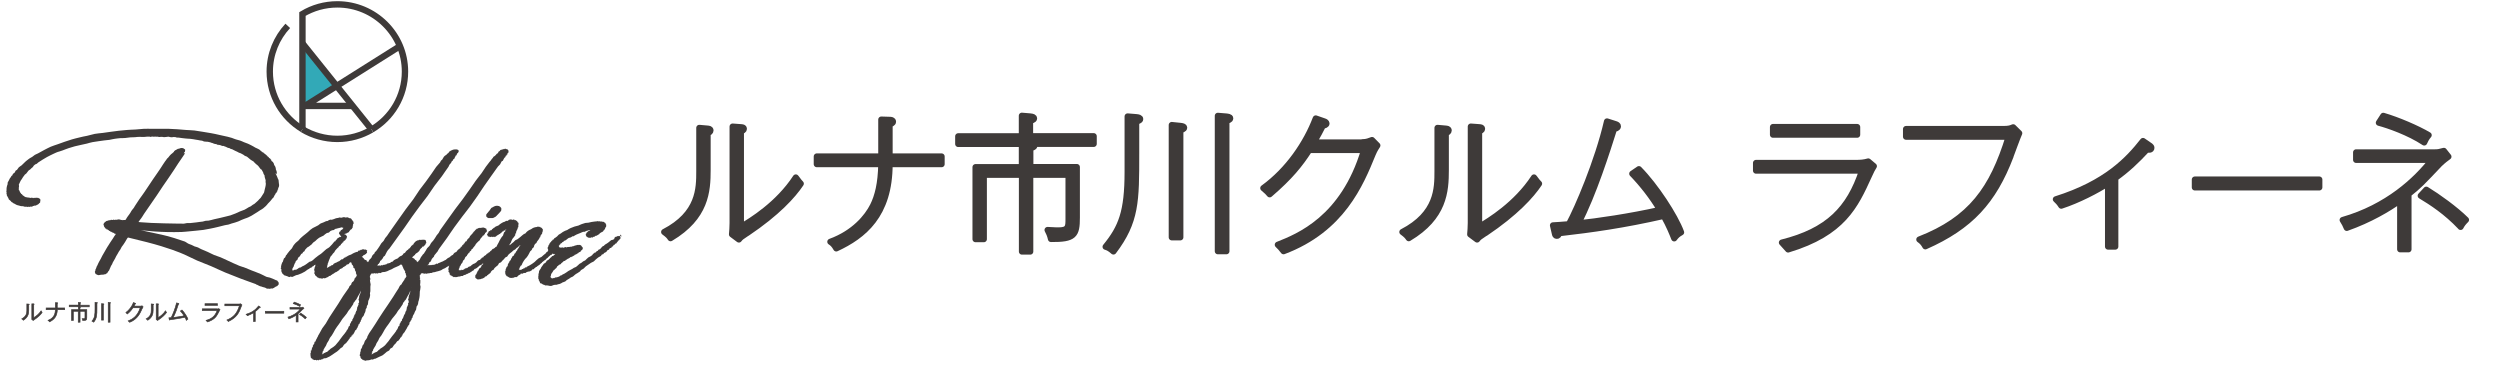 <?xml version="1.0" encoding="UTF-8"?>
<svg id="_レイヤー_1" data-name="レイヤー_1" xmlns="http://www.w3.org/2000/svg" version="1.1" viewBox="0 0 286 42">
  <!-- Generator: Adobe Illustrator 29.3.1, SVG Export Plug-In . SVG Version: 2.1.0 Build 151)  -->
  <defs>
    <style>
      .st0, .st1 {
        fill: #3e3a39;
      }

      .st2 {
        fill: #32a9b7;
      }

      .st3 {
        stroke-width: .73px;
      }

      .st3, .st1 {
        stroke-miterlimit: 10;
      }

      .st3, .st1, .st4 {
        stroke: #3e3a39;
      }

      .st3, .st4 {
        fill: none;
      }

      .st1 {
        stroke-width: .07px;
      }

      .st4 {
        stroke-linecap: round;
        stroke-linejoin: round;
        stroke-width: .7px;
      }
    </style>
  </defs>
  <g>
    <g>
      <path class="st0" d="M80.95,15.24v4.19c0,2.45-.19,5.41-4.24,7.82-.13-.2-.24-.35-.73-.71,4.02-2.08,4.02-4.98,4.02-6.96v-4.95l.91.08c.19.02.37.03.37.22,0,.12-.12.24-.34.3ZM85.46,26.66c-.66.44-.74.49-.93.74l-.79-.59c.03-.35.07-.79.07-1.3v-11.03l.95.07c.19.02.34.02.34.19,0,.15-.17.22-.34.29v10.93c1.2-.71,4.26-2.57,6.28-5.66.37.51.46.59.57.71-.9,1.35-2.7,3.34-6.15,5.66Z"/>
      <path class="st0" d="M101.77,18.77c0,5.86-3.01,8.21-6.1,9.65-.24-.42-.42-.59-.68-.76,2.74-1,4.24-2.84,4.88-4.12.54-1.08.91-2.53.95-4.76h-7.38v-.88h7.38v-4.22l.95.03c.17,0,.39.02.39.22,0,.17-.25.25-.39.3v3.67h5.95v.88h-5.95Z"/>
      <path class="st0" d="M117.94,16.46c.22.03.39.07.39.22,0,.17-.3.24-.46.25v2.18h5.32v5.78c0,2.03-.3,2.47-2.96,2.45-.1-.46-.24-.74-.39-1.03.76.05,1.2.05,1.25.05,1.15,0,1.15-.42,1.15-1.33v-5.03h-4.38v8.78h-.95v-8.78h-4.36v7.36h-.95v-8.24h5.3v-2.65h-7.28v-.88h7.28v-2.35l.96.08c.3.03.44.1.44.22,0,.19-.3.24-.46.27v1.77h7.28v.88h-7.21Z"/>
      <path class="st0" d="M129.98,13.89v3.63c0,5.54,0,7.8-2.6,11.25-.39-.35-.64-.47-.9-.54,1.81-2.21,2.52-3.99,2.52-8.56v-6.35l.98.08c.27.02.46.08.46.22,0,.19-.29.24-.46.27ZM135.03,14.87v12.28h-.98v-12.85l.98.1c.27.03.44.08.44.2,0,.19-.29.25-.44.27ZM140.3,13.82v14.92h-.98v-15.49l.98.08c.15.02.44.05.44.2,0,.2-.29.25-.44.29Z"/>
      <path class="st0" d="M155.86,16.27c.51,0,.79-.14,1.1-.25l.61.62c-.34.52-.44.76-.54,1-1.4,3.43-3.51,8.58-10.19,11.1-.34-.42-.37-.47-.66-.74,2.35-.93,7.52-2.97,9.87-10.84h-6.27c-1.06,1.64-2.2,3.07-4.53,5.07-.13-.17-.32-.37-.73-.71,2.87-2.08,4.93-5.15,6-7.97l.98.34c.1.03.25.12.25.24,0,.14-.19.22-.41.24-.3.59-.59,1.15-1.05,1.93h5.56Z"/>
      <path class="st0" d="M165.4,15.24v4.19c0,2.45-.19,5.41-4.24,7.82-.14-.2-.24-.35-.73-.71,4.02-2.08,4.02-4.98,4.02-6.96v-4.95l.91.08c.19.02.37.03.37.22,0,.12-.12.24-.34.3ZM169.91,26.66c-.66.44-.74.49-.93.74l-.79-.59c.03-.35.07-.79.07-1.3v-11.03l.95.07c.19.02.34.02.34.19,0,.15-.17.22-.34.29v10.93c1.2-.71,4.26-2.57,6.28-5.66.37.51.46.59.58.71-.9,1.35-2.7,3.34-6.15,5.66Z"/>
      <path class="st0" d="M191.53,27.27c-.22-.56-.56-1.42-1.2-2.57-4.61,1.05-8.21,1.55-11.96,1.98-.07.22-.13.3-.27.3-.15,0-.19-.1-.22-.24l-.22-.96c.46-.02.84-.05,1.82-.13.98-1.79,3.31-7.21,4.36-11.76l.91.29c.24.07.34.14.34.27,0,.22-.29.27-.44.29-.79,2.5-2.38,7.52-4.1,10.81,2.03-.2,6-.78,9.36-1.54-.9-1.5-1.98-2.89-3.18-4.14l.76-.52c1.89,1.91,4.14,5.35,4.83,7.23-.41.22-.58.41-.79.69Z"/>
      <path class="st0" d="M213.78,20.16c-1.54,3.38-2.97,6.5-9.22,8.38-.12-.12-.61-.68-.71-.79,5.29-1.32,7.72-3.85,9.17-8.23h-12.13v-.88h11.42c.51,0,.95-.03,1.42-.17l.64.54c-.2.32-.25.41-.59,1.15ZM202.83,15.41v-.88h9.63v.88h-9.63Z"/>
      <path class="st0" d="M230.01,17.86c-1.98,5.19-4.64,8.06-9.75,10.32-.19-.34-.37-.56-.69-.78,5.93-2.31,8.38-5.81,10.22-11.76h-11.74v-.88h11.08c.71,0,.9-.08,1.18-.2l.69.68c-.19.41-.86,2.25-1,2.62Z"/>
      <path class="st0" d="M245.6,17.11c-1.18,1.27-2.21,2.25-3.61,3.26v7.84h-.83v-7.25c-1.25.81-3.41,1.94-5.35,2.57-.2-.32-.41-.54-.62-.73,5.79-1.82,8.31-4.56,9.97-6.67l.83.57c.08.07.13.12.13.22,0,.25-.32.22-.51.19Z"/>
      <path class="st0" d="M251.09,21.44v-.9h14.24v.9h-14.24Z"/>
      <path class="st0" d="M279.14,18.7c-2.14,2.26-2.43,2.57-3.61,3.5v6.32h-.95v-5.61c-1.37.98-3.48,2.23-6.11,3.16-.17-.41-.24-.52-.47-.9,5.14-1.47,8.43-4.58,10.22-6.88h-8.68v-.86h9.04c.34,0,.49-.03,1-.17l.52.66c-.22.15-.69.52-.95.78ZM277.33,16.3c-1.74-1.15-4.07-1.96-5.19-2.26l.51-.79c1.62.47,3.89,1.44,5.19,2.21-.27.32-.39.56-.51.84ZM281.49,25.95c-1.62-1.71-3.29-2.8-4.56-3.56l.64-.69c1.3.79,3.31,2.23,4.54,3.45-.29.29-.44.47-.62.81Z"/>
    </g>
    <g>
      <path class="st4" d="M80.95,15.24v4.19c0,2.45-.19,5.41-4.24,7.82-.13-.2-.24-.35-.73-.71,4.02-2.08,4.02-4.98,4.02-6.96v-4.95l.91.08c.19.02.37.03.37.22,0,.12-.12.24-.34.3ZM85.46,26.66c-.66.44-.74.49-.93.74l-.79-.59c.03-.35.07-.79.07-1.3v-11.03l.95.07c.19.02.34.02.34.19,0,.15-.17.22-.34.29v10.93c1.2-.71,4.26-2.57,6.28-5.66.37.51.46.59.57.71-.9,1.35-2.7,3.34-6.15,5.66Z"/>
      <path class="st4" d="M101.77,18.77c0,5.86-3.01,8.21-6.1,9.65-.24-.42-.42-.59-.68-.76,2.74-1,4.24-2.84,4.88-4.12.54-1.08.91-2.53.95-4.76h-7.38v-.88h7.38v-4.22l.95.03c.17,0,.39.02.39.22,0,.17-.25.25-.39.3v3.67h5.95v.88h-5.95Z"/>
      <path class="st4" d="M117.94,16.46c.22.03.39.07.39.22,0,.17-.3.24-.46.25v2.18h5.32v5.78c0,2.03-.3,2.47-2.96,2.45-.1-.46-.24-.74-.39-1.03.76.05,1.2.05,1.25.05,1.15,0,1.15-.42,1.15-1.33v-5.03h-4.38v8.78h-.95v-8.78h-4.36v7.36h-.95v-8.24h5.3v-2.65h-7.28v-.88h7.28v-2.35l.96.08c.3.03.44.1.44.22,0,.19-.3.24-.46.27v1.77h7.28v.88h-7.21Z"/>
      <path class="st4" d="M129.98,13.89v3.63c0,5.54,0,7.8-2.6,11.25-.39-.35-.64-.47-.9-.54,1.81-2.21,2.52-3.99,2.52-8.56v-6.35l.98.08c.27.02.46.08.46.22,0,.19-.29.24-.46.27ZM135.03,14.87v12.28h-.98v-12.85l.98.1c.27.03.44.08.44.2,0,.19-.29.25-.44.27ZM140.3,13.82v14.92h-.98v-15.49l.98.08c.15.02.44.05.44.2,0,.2-.29.25-.44.29Z"/>
      <path class="st4" d="M155.86,16.27c.51,0,.79-.14,1.1-.25l.61.62c-.34.52-.44.76-.54,1-1.4,3.43-3.51,8.58-10.19,11.1-.34-.42-.37-.47-.66-.74,2.35-.93,7.52-2.97,9.87-10.84h-6.27c-1.06,1.64-2.2,3.07-4.53,5.07-.13-.17-.32-.37-.73-.71,2.87-2.08,4.93-5.15,6-7.97l.98.34c.1.03.25.12.25.24,0,.14-.19.22-.41.24-.3.59-.59,1.15-1.05,1.93h5.56Z"/>
      <path class="st4" d="M165.4,15.24v4.19c0,2.45-.19,5.41-4.24,7.82-.14-.2-.24-.35-.73-.71,4.02-2.08,4.02-4.98,4.02-6.96v-4.95l.91.08c.19.02.37.03.37.22,0,.12-.12.24-.34.3ZM169.91,26.66c-.66.44-.74.49-.93.74l-.79-.59c.03-.35.07-.79.07-1.3v-11.03l.95.07c.19.02.34.02.34.19,0,.15-.17.22-.34.29v10.93c1.2-.71,4.26-2.57,6.28-5.66.37.51.46.59.58.71-.9,1.35-2.7,3.34-6.15,5.66Z"/>
      <path class="st4" d="M191.53,27.27c-.22-.56-.56-1.42-1.2-2.57-4.61,1.05-8.21,1.55-11.96,1.98-.07.22-.13.3-.27.3-.15,0-.19-.1-.22-.24l-.22-.96c.46-.02.84-.05,1.82-.13.98-1.79,3.31-7.21,4.36-11.76l.91.29c.24.07.34.14.34.27,0,.22-.29.27-.44.29-.79,2.5-2.38,7.52-4.1,10.81,2.03-.2,6-.78,9.36-1.54-.9-1.5-1.98-2.89-3.18-4.14l.76-.52c1.89,1.91,4.14,5.35,4.83,7.23-.41.22-.58.41-.79.69Z"/>
      <path class="st4" d="M213.78,20.16c-1.54,3.38-2.97,6.5-9.22,8.38-.12-.12-.61-.68-.71-.79,5.29-1.32,7.72-3.85,9.17-8.23h-12.13v-.88h11.42c.51,0,.95-.03,1.42-.17l.64.54c-.2.32-.25.41-.59,1.15ZM202.83,15.41v-.88h9.63v.88h-9.63Z"/>
      <path class="st4" d="M230.01,17.86c-1.98,5.19-4.64,8.06-9.75,10.32-.19-.34-.37-.56-.69-.78,5.93-2.31,8.38-5.81,10.22-11.76h-11.74v-.88h11.08c.71,0,.9-.08,1.18-.2l.69.68c-.19.41-.86,2.25-1,2.62Z"/>
      <path class="st4" d="M245.6,17.11c-1.18,1.27-2.21,2.25-3.61,3.26v7.84h-.83v-7.25c-1.25.81-3.41,1.94-5.35,2.57-.2-.32-.41-.54-.62-.73,5.79-1.82,8.31-4.56,9.97-6.67l.83.57c.08.07.13.12.13.22,0,.25-.32.22-.51.19Z"/>
      <path class="st4" d="M251.09,21.44v-.9h14.24v.9h-14.24Z"/>
      <path class="st4" d="M279.14,18.7c-2.14,2.26-2.43,2.57-3.61,3.5v6.32h-.95v-5.61c-1.37.98-3.48,2.23-6.11,3.16-.17-.41-.24-.52-.47-.9,5.14-1.47,8.43-4.58,10.22-6.88h-8.68v-.86h9.04c.34,0,.49-.03,1-.17l.52.66c-.22.15-.69.52-.95.78ZM277.33,16.3c-1.74-1.15-4.07-1.96-5.19-2.26l.51-.79c1.62.47,3.89,1.44,5.19,2.21-.27.32-.39.56-.51.84ZM281.49,25.95c-1.62-1.71-3.29-2.8-4.56-3.56l.64-.69c1.3.79,3.31,2.23,4.54,3.45-.29.29-.44.47-.62.81Z"/>
    </g>
    <g>
      <path class="st0" d="M80.95,15.24v4.19c0,2.45-.19,5.41-4.24,7.82-.13-.2-.24-.35-.73-.71,4.02-2.08,4.02-4.98,4.02-6.96v-4.95l.91.08c.19.02.37.03.37.22,0,.12-.12.24-.34.3ZM85.46,26.66c-.66.44-.74.49-.93.74l-.79-.59c.03-.35.07-.79.07-1.3v-11.03l.95.07c.19.02.34.02.34.19,0,.15-.17.22-.34.29v10.93c1.2-.71,4.26-2.57,6.28-5.66.37.51.46.59.57.71-.9,1.35-2.7,3.34-6.15,5.66Z"/>
      <path class="st0" d="M101.77,18.77c0,5.86-3.01,8.21-6.1,9.65-.24-.42-.42-.59-.68-.76,2.74-1,4.24-2.84,4.88-4.12.54-1.08.91-2.53.95-4.76h-7.38v-.88h7.38v-4.22l.95.03c.17,0,.39.02.39.22,0,.17-.25.25-.39.3v3.67h5.95v.88h-5.95Z"/>
      <path class="st0" d="M117.94,16.46c.22.03.39.07.39.22,0,.17-.3.24-.46.25v2.18h5.32v5.78c0,2.03-.3,2.47-2.96,2.45-.1-.46-.24-.74-.39-1.03.76.05,1.2.05,1.25.05,1.15,0,1.15-.42,1.15-1.33v-5.03h-4.38v8.78h-.95v-8.78h-4.36v7.36h-.95v-8.24h5.3v-2.65h-7.28v-.88h7.28v-2.35l.96.08c.3.03.44.1.44.22,0,.19-.3.24-.46.27v1.77h7.28v.88h-7.21Z"/>
      <path class="st0" d="M129.98,13.89v3.63c0,5.54,0,7.8-2.6,11.25-.39-.35-.64-.47-.9-.54,1.81-2.21,2.52-3.99,2.52-8.56v-6.35l.98.08c.27.02.46.08.46.22,0,.19-.29.24-.46.27ZM135.03,14.87v12.28h-.98v-12.85l.98.1c.27.03.44.08.44.2,0,.19-.29.25-.44.27ZM140.3,13.82v14.92h-.98v-15.49l.98.08c.15.02.44.05.44.2,0,.2-.29.25-.44.29Z"/>
      <path class="st0" d="M155.86,16.27c.51,0,.79-.14,1.1-.25l.61.62c-.34.52-.44.76-.54,1-1.4,3.43-3.51,8.58-10.19,11.1-.34-.42-.37-.47-.66-.74,2.35-.93,7.52-2.97,9.87-10.84h-6.27c-1.06,1.64-2.2,3.07-4.53,5.07-.13-.17-.32-.37-.73-.71,2.87-2.08,4.93-5.15,6-7.97l.98.34c.1.03.25.12.25.24,0,.14-.19.22-.41.24-.3.59-.59,1.15-1.05,1.93h5.56Z"/>
      <path class="st0" d="M165.4,15.24v4.19c0,2.45-.19,5.41-4.24,7.82-.14-.2-.24-.35-.73-.71,4.02-2.08,4.02-4.98,4.02-6.96v-4.95l.91.08c.19.02.37.03.37.22,0,.12-.12.24-.34.3ZM169.91,26.66c-.66.44-.74.49-.93.74l-.79-.59c.03-.35.07-.79.07-1.3v-11.03l.95.07c.19.02.34.02.34.19,0,.15-.17.22-.34.29v10.93c1.2-.71,4.26-2.57,6.28-5.66.37.51.46.59.58.71-.9,1.35-2.7,3.34-6.15,5.66Z"/>
      <path class="st0" d="M191.53,27.27c-.22-.56-.56-1.42-1.2-2.57-4.61,1.05-8.21,1.55-11.96,1.98-.07.22-.13.3-.27.3-.15,0-.19-.1-.22-.24l-.22-.96c.46-.02.84-.05,1.82-.13.98-1.79,3.31-7.21,4.36-11.76l.91.29c.24.07.34.14.34.27,0,.22-.29.27-.44.29-.79,2.5-2.38,7.52-4.1,10.81,2.03-.2,6-.78,9.36-1.54-.9-1.5-1.98-2.89-3.18-4.14l.76-.52c1.89,1.91,4.14,5.35,4.83,7.23-.41.22-.58.41-.79.69Z"/>
      <path class="st0" d="M213.78,20.16c-1.54,3.38-2.97,6.5-9.22,8.38-.12-.12-.61-.68-.71-.79,5.29-1.32,7.72-3.85,9.17-8.23h-12.13v-.88h11.42c.51,0,.95-.03,1.42-.17l.64.54c-.2.32-.25.41-.59,1.15ZM202.83,15.41v-.88h9.63v.88h-9.63Z"/>
      <path class="st0" d="M230.01,17.86c-1.98,5.19-4.64,8.06-9.75,10.32-.19-.34-.37-.56-.69-.78,5.93-2.31,8.38-5.81,10.22-11.76h-11.74v-.88h11.08c.71,0,.9-.08,1.18-.2l.69.68c-.19.41-.86,2.25-1,2.62Z"/>
      <path class="st0" d="M245.6,17.11c-1.18,1.27-2.21,2.25-3.61,3.26v7.84h-.83v-7.25c-1.25.81-3.41,1.94-5.35,2.57-.2-.32-.41-.54-.62-.73,5.79-1.82,8.31-4.56,9.97-6.67l.83.57c.08.07.13.12.13.22,0,.25-.32.22-.51.19Z"/>
      <path class="st0" d="M251.09,21.44v-.9h14.24v.9h-14.24Z"/>
      <path class="st0" d="M279.14,18.7c-2.14,2.26-2.43,2.57-3.61,3.5v6.32h-.95v-5.61c-1.37.98-3.48,2.23-6.11,3.16-.17-.41-.24-.52-.47-.9,5.14-1.47,8.43-4.58,10.22-6.88h-8.68v-.86h9.04c.34,0,.49-.03,1-.17l.52.66c-.22.15-.69.52-.95.78ZM277.33,16.3c-1.74-1.15-4.07-1.96-5.19-2.26l.51-.79c1.62.47,3.89,1.44,5.19,2.21-.27.32-.39.56-.51.84ZM281.49,25.95c-1.62-1.71-3.29-2.8-4.56-3.56l.64-.69c1.3.79,3.31,2.23,4.54,3.45-.29.29-.44.47-.62.81Z"/>
    </g>
  </g>
  <g>
    <path class="st2" d="M34.54,5.28l.05,6.84,3.87-2.25-3.92-4.6Z"/>
    <g>
      <path class="st1" d="M3.29,34.87v.61c0,.41-.07.8-.62,1.16-.03-.05-.06-.08-.18-.16.55-.31.58-.67.58-.98v-.73l.22.02s.06,0,.06.03c0,.02-.03.04-.05.05h0ZM3.94,36.55c-.09.06-.1.07-.14.11l-.16-.11v-1.79h.22s.05.01.05.04-.02.03-.05.05v1.49c.33-.19.64-.47.84-.78.06.11.08.14.12.19-.19.26-.47.53-.89.82h0Z"/>
      <path class="st1" d="M6.56,35.43c-.02.73-.35,1.12-.89,1.39-.04-.07-.1-.12-.17-.17.8-.31.82-.91.83-1.22h-1.05v-.2h1.05v-.6h.22s.06.01.06.04-.04.04-.06.05v.51h.85v.2h-.85Z"/>
      <path class="st1" d="M9.04,35.09l.11.02s.06.01.06.04-.04.04-.06.04v.23h.78v.9c0,.28-.05.35-.46.35-.02-.11-.05-.17-.07-.22.03,0,.09.01.17.01.13,0,.15-.03.15-.17v-.68h-.56v1.25h-.21v-1.25h-.56v1.05h-.21v-1.24h.78v-.33h-1.04v-.19h1.04v-.3h.21s.06.03.06.05c0,.03-.04.04-.06.04v.22h1.04v.19h-1.15Z"/>
      <path class="st1" d="M11.09,34.69v.64c0,.67,0,1.08-.37,1.53-.1-.08-.16-.1-.2-.12.34-.41.35-.73.35-1.44v-.71l.22.02s.06,0,.06.04c0,.02-.03.03-.06.04h0ZM11.83,34.83v1.79h-.22v-1.88l.22.02s.06,0,.06.04c0,.02-.02.03-.06.04h0ZM12.59,34.68v2.18h-.21v-2.27l.21.02s.06,0,.06.04c0,.02-.03.03-.06.04Z"/>
      <path class="st1" d="M16.29,35.24c-.24.55-.53,1.26-1.45,1.63-.03-.04-.06-.07-.17-.16.44-.17,1.05-.49,1.37-1.5h-.83c-.24.37-.53.62-.64.71-.05-.05-.11-.11-.17-.16.39-.3.7-.71.87-1.15l.21.09s.04.02.04.04c0,.03-.04.04-.06.04-.06.12-.09.18-.13.24h.75c.08,0,.12-.02.17-.04l.12.12c-.05.08-.06.11-.08.15h0Z"/>
      <path class="st1" d="M17.52,34.87v.61c0,.41-.07.8-.62,1.16-.03-.05-.06-.08-.18-.16.55-.31.58-.67.58-.98v-.73l.22.02s.06,0,.06.03c0,.02-.03.04-.05.05h0ZM18.17,36.55c-.09.06-.1.07-.14.11l-.16-.11c0-.05,0-.12,0-.19v-1.6h.22s.05.01.05.04-.02.03-.05.05v1.49c.33-.19.64-.47.84-.78.06.11.08.14.12.19-.19.26-.47.53-.89.82h0Z"/>
      <path class="st1" d="M21.33,36.65c-.03-.07-.08-.2-.16-.35-1.03.19-1.05.19-1.72.28-.01.03-.02.04-.04.04s-.03-.02-.04-.05l-.05-.21c.07,0,.12,0,.26-.02.21-.4.49-1.11.62-1.69l.22.06s.05.02.05.04c0,.04-.04.05-.06.05-.03.07-.21.61-.23.68-.02.05-.21.56-.36.84.4-.05.8-.1,1.24-.19-.12-.2-.26-.38-.42-.55l.18-.12c.27.28.59.78.68,1.04-.02.01-.12.07-.18.15h0Z"/>
      <path class="st1" d="M24.82,35.34c.07,0,.14,0,.21-.03l.14.1c-.03.06-.15.3-.18.35-.26.53-.53.82-1.25,1.07-.06-.07-.07-.09-.16-.18.61-.17,1.02-.45,1.26-1.12h-1.7v-.2h1.67ZM24.88,34.74v.2h-1.43v-.2h1.43Z"/>
      <path class="st1" d="M27.61,35.04c-.27.76-.53,1.28-1.49,1.74-.05-.08-.11-.13-.16-.17.74-.31,1.13-.7,1.43-1.63h-1.67v-.2h1.62c.11,0,.13-.01.18-.03l.16.14c-.04.06-.05.08-.07.15h0Z"/>
      <path class="st1" d="M29.71,35.18c-.16.17-.32.33-.51.46v1.14h-.2v-1c-.15.1-.48.26-.7.34-.04-.06-.08-.11-.14-.16.66-.21,1.08-.51,1.43-.96l.17.12s.03.03.03.04c0,.03-.03.03-.07.02h0Z"/>
      <path class="st1" d="M30.35,35.83v-.22h2.12v.22h-2.12Z"/>
      <path class="st1" d="M34.62,35.39c-.33.34-.37.38-.52.51v.93h-.22v-.77c-.19.13-.5.3-.83.41-.03-.07-.05-.09-.11-.19.38-.11.93-.33,1.42-.92h-1.19v-.19h1.33s.06,0,.15-.03l.12.13s-.1.08-.14.12h0ZM34.29,35.05c-.23-.14-.51-.25-.74-.32l.11-.17c.23.06.56.21.73.31-.07.09-.09.15-.11.18ZM34.91,36.47c-.23-.24-.52-.42-.65-.5l.14-.15c.16.1.45.3.65.48-.05.05-.11.13-.13.17Z"/>
      <path class="st0" d="M31.63,19.92h.03s.01-.01.01-.01h-.03s0,.01,0,.01c0-.06.03-.13.03-.19s-.03-.12-.04-.18-.06-.1-.07-.16,0-.12-.02-.18-.04-.11-.06-.17-.08-.1-.11-.16-.02-.14-.06-.2-.08-.12-.12-.19c-.01-.01-.06.01-.06,0s-.02-.03-.03-.04-.02-.03-.03-.05-.03-.03-.04-.04,0-.06,0-.08-.05-.02-.06-.04-.02-.05-.04-.06-.02-.05-.04-.07c-.01-.01-.05.01-.06,0s-.02-.02-.03-.03-.03-.01-.04-.02,0-.04,0-.05-.01-.03-.02-.04-.05.01-.06,0,.01-.05,0-.06-.05,0-.06,0v-.02s0,0-.01,0,0-.01,0-.01c0,0-.02.02-.03.01s.02-.04.02-.04h-.01s-.03.02-.03.02.03-.05.03-.05c-.01,0-.03.02-.04,0s-.01,0-.02-.02,0-.02,0-.03-.03.02-.04.01,0-.02-.01-.02,0-.02-.01-.02,0-.01-.02-.02,0-.02-.01-.02c-.02-.02-.04-.01-.06-.03s-.03-.03-.05-.04-.02-.04-.04-.05-.05,0-.06-.02-.03-.03-.05-.04-.01-.05-.03-.06-.04-.01-.06-.02-.05,0-.06-.02c-.02-.01-.02-.04-.04-.05s-.05,0-.06-.02-.02-.04-.04-.06-.02-.04-.04-.05-.06.02-.07,0-.01-.05-.03-.07-.04-.02-.05-.03-.03-.03-.05-.04c-.13-.09-.3-.13-.44-.21s-.27-.17-.42-.24-.28-.15-.43-.21-.3-.11-.45-.17-.29-.14-.45-.19-.31-.09-.47-.13-.3-.12-.46-.17-.31-.09-.47-.13c-.31-.08-.63-.13-.95-.21s-.63-.14-.95-.2-.64-.11-.96-.16-.64-.11-.96-.15-.65-.03-.97-.06-.65-.06-.97-.08-.65-.04-.97-.05-.65,0-.97,0-.64,0-.96,0-.64-.02-.96,0-.63.06-.95.08-.63.02-.95.05-.63.06-.94.09-.62.08-.93.12-.61.09-.92.13-.61.05-.91.11-.59.16-.88.22-.59.11-.88.19-.58.13-.85.22-.55.18-.83.27-.54.19-.81.29-.54.17-.79.28-.5.25-.74.37-.48.26-.71.39c-.12.07-.25.1-.36.17s-.21.17-.32.24-.24.12-.34.2-.2.16-.31.24-.19.18-.28.26-.18.18-.27.26-.22.13-.31.22-.13.21-.22.3c-.02.02-.07.02-.09.05s-.06.03-.08.06-.01.07-.03.09-.03.05-.05.08-.03.05-.05.07-.07.02-.09.04-.04.05-.05.07-.04.05-.06.07c-.02.03,0,.07-.02.09s-.06.03-.08.05-.04.05-.06.07-.01.07-.03.09-.06.04-.07.06-.03.05-.05.08-.03.06-.04.08-.03.05-.04.08l-.08.16c-.03.05-.07.1-.09.16s.01.13-.01.19-.05.11-.06.17-.03.11-.04.17-.02.11-.02.17,0,.11,0,.18-.03.12-.02.18c0,.03.03.05.03.08s0,.05,0,.07-.03.05-.03.07.04.03.04.05,0,.04.01.05,0,.04,0,.05.02.03.02.04-.02.04-.01.05h.03s.02-.02.02-.02h-.02s-.02.02-.02.02l.04-.02h-.01l-.04.03.03-.02s.03.09.06.14.06.08.08.12.02.11.05.15.08.06.11.09.07.06.11.1.06.08.09.11.09.04.13.07.07.07.11.09.09.03.13.05.08.05.11.07.08.04.12.06.09.03.13.04.09.02.13.03.08.03.13.04.09.02.13.03.09-.02.13-.01c.02,0,.04.03.06.03s.05-.01.07,0,.04,0,.07.01.04.05.06.05.05-.03.07-.03.04.03.06.03.05-.03.07-.02.04,0,.07,0c.02,0,.04.04.06.04s.04-.03.07-.03.05,0,.07-.01.05.05.07.04.04-.05.06-.05h.07s.05.03.07.03.04-.04.06-.05c.02,0,.05.02.07.02s.03-.05.05-.06.04-.01.06-.02.05.01.07,0,.04-.03.06-.03.04-.02.06-.02.06.02.08.02.04-.04.06-.05c0,0,.02.02.03.01s0-.02.01-.03.02.02.03.01,0-.02.01-.03.02,0,.02,0h.02s.01,0,.02-.01.01,0,.02-.01v-.03h.02s.02.01.03,0,.02,0,.02,0,0-.02.01-.02,0-.03,0-.03.03,0,.04,0,.01-.02.02-.03c.02-.01.03-.03.04-.05s.04-.02.05-.04.05-.02.05-.03,0-.04.02-.06-.01-.04,0-.06,0-.03,0-.05v-.05s.05-.04.05-.05-.06-.03-.06-.04.05-.05.04-.07-.04-.02-.05-.03,0-.04-.02-.05-.05,0-.06-.01-.03-.03-.04-.03-.03-.02-.05-.03-.03-.02-.05-.03c0,0-.02.03-.02.03s0-.01-.01-.02-.01-.01-.01-.01h-.02s-.01.02-.02.02,0-.05-.01-.05-.01.03-.02.03-.01.01-.02.01c0,0-.01-.03-.02-.03s-.01-.01-.02-.01-.01.04-.02.04-.01-.01-.02-.01-.01-.02-.01-.02v.02s-.01.02-.02.02,0-.05-.01-.05c0,0,0,.01-.01.01s0-.02-.01-.02,0,.06,0,.06c0,0,0-.03-.01-.03h-.01v.03s0-.01-.01-.01,0-.01-.01-.01c-.02,0-.02.03-.03.03s-.02-.01-.02,0-.01-.02-.01-.02c0,0-.01-.01,0-.01s.02.05.02.05c0,0-.02-.06-.01-.06s.01.02,0,.02,0,0,0,0h0v.03-.05.05-.06.05-.02.02-.04.05-.02h-.01s0-.02-.01-.02,0,.03,0,.03c0,0-.01-.04-.02-.04s0,.02-.01.02h-.01s-.01.02-.02.02,0-.04-.02-.04h-.02s0,.05-.02.05h-.02s0-.03-.02-.03,0,.03-.02.03,0-.05-.02-.05,0,.03-.02.03-.02-.02-.03-.02-.02-.02-.03-.02-.02.06-.03.06-.02-.04-.03-.04h-.03s-.02-.02-.03-.02h-.03s-.02.04-.03.04c-.04,0-.07-.02-.11-.02s-.07-.02-.11-.03-.08.02-.11.01-.07-.03-.1-.04-.08.01-.11,0-.07-.03-.1-.04-.06-.03-.09-.05-.05-.05-.08-.07c-.03-.02-.07-.02-.09-.04s-.04-.06-.06-.08-.04-.05-.06-.07-.07-.02-.09-.05-.02-.07-.04-.09-.06-.04-.07-.07-.03-.06-.04-.09-.02-.07-.03-.1-.06-.05-.07-.08-.01-.07-.02-.1.02-.07.02-.1-.01-.06-.01-.09.02-.06.02-.09,0-.06.01-.09-.03-.07-.03-.11.02-.07.03-.1c.02-.06.06-.12.09-.19s.06-.12.09-.19.09-.11.12-.17.07-.12.11-.18.07-.12.12-.17.08-.12.12-.17.12-.08.17-.13.08-.11.13-.17c.05-.05.09-.11.13-.17s.12-.07.18-.12.1-.1.15-.15.11-.08.16-.13.07-.13.12-.18.1-.09.16-.13.14-.04.19-.08.09-.1.15-.14c.11-.08.22-.15.34-.22s.22-.15.34-.21.22-.14.34-.2.23-.11.35-.18.23-.12.35-.17.24-.1.35-.16.24-.08.36-.12.24-.08.36-.12c.24-.08.46-.19.7-.26s.47-.15.7-.21.47-.1.7-.16.46-.09.68-.15.44-.13.66-.17.45-.07.66-.1.43-.06.64-.09.42-.04.63-.07.4-.1.61-.12.4-.06.6-.07.39,0,.59-.02.38-.05.56-.07.37,0,.55-.02.36-.04.53-.04.35.02.52.01.34-.04.5-.04c.02,0,.04.03.06.03s.04-.04.06-.04.04.04.06.04.04.01.06.01.04-.04.06-.04.04.02.06.02h.06s.04-.04.06-.04.04.05.06.05.04-.03.06-.03.04.02.06.02.04-.02.06-.02.04.02.06.02.04-.03.06-.03.04.04.06.04.04-.03.06-.03c.04,0,.08.02.11.02s.08.02.11.02.08.01.11.01.08-.02.11-.02.07,0,.11,0,.07.01.11.01.07.02.11.02h.11c.07,0,.15-.02.22-.02s.14-.03.21-.03.13.04.21.05.13.02.2.02.13-.04.2-.03.13,0,.2.01.12.06.19.06.12-.02.19,0c.12.01.24.04.36.05s.23.03.34.04.22.02.33.03.21,0,.32.02.2.03.3.04.19.03.28.05.18.02.26.04.17.04.25.05c.08.02.16.02.23.03s.14.07.21.09.14,0,.21.02.13,0,.19.01.12.02.17.03.1.03.16.04.09.04.13.05.08.02.12.03c.02,0,.04.02.06.02s.03.04.05.05.04-.04.06-.03.03.04.04.04.03.02.04.03.03,0,.04,0h.04s.02,0,.03,0c.01,0,.02.01.03.01s.02,0,.02.01.03-.03.03-.03h.02s0,.06,0,.06.01-.01.01,0,.01-.02.01-.02c0,0-.01.03,0,.04,0,0,0-.02.01-.02s0,.02,0,.02.02-.04.03-.04,0,.05.02.05.02,0,.03.01.03-.01.05,0,.04-.02.06-.01.03.05.05.05.05-.03.08-.03.04.03.07.04.06,0,.09,0,.05.06.08.07.07,0,.1.01.08-.01.12,0,.07.04.11.05.08.03.12.04c.04.02.08.04.13.06s.09.05.14.07.11,0,.17.03.09.07.15.09.12.02.18.05.11.06.17.09.12.06.18.09.13.06.2.09.13.07.2.11.16.04.23.08.14.09.22.12.14.1.21.15.18.06.25.1.14.12.22.18.15.12.23.19.18.09.26.16c.02.02.05.03.07.04s.02.06.04.08.05.02.07.04.04.04.06.06.03.05.05.07.06.02.08.04.03.05.04.07.07.01.09.03.02.06.04.08.07.02.09.04,0,.08.02.1.06.03.07.05.03.05.05.07.03.05.05.07.04.04.06.07.07.02.09.04c.04.05.06.1.09.16s.06.1.09.16.03.12.05.18.09.1.11.16,0,.13.02.19.04.12.05.18.05.12.06.19-.02.13-.01.2.03.13.03.2-.01.13-.02.2-.03.13-.04.2-.03.13-.05.2-.03.14-.05.21-.02.15-.05.21-.08.12-.12.19-.08.13-.12.19c-.04.06-.08.13-.13.2s-.11.11-.17.17-.1.13-.16.18-.12.11-.19.17-.12.12-.19.17-.15.09-.22.13-.13.11-.21.16-.17.07-.24.11c-.16.09-.3.2-.47.28s-.35.12-.53.2-.34.17-.53.24-.37.15-.56.21-.4.09-.6.15-.4.1-.62.15-.42.09-.63.14-.42.12-.65.16c-.11.02-.23,0-.34.02s-.22.07-.34.09-.23.03-.35.04-.23.04-.35.05-.24.03-.36.04-.24.03-.36.04-.24-.01-.37,0-.24.06-.37.07-.25-.02-.37-.01-.7-.01-1.89-.03c-2.13-.03-3.56-.22-3.69-.22s-.16.06-.29.06.26-.24.13-.23-.26,0-.4,0-.27,0-.4.01c-.01,0-.02.02-.03.02s-.02-.04-.03-.04-.02.02-.03.02-.02.04-.03.04-.02-.04-.04-.04h-.04s-.19-.05-.2-.05-.03-.02-.04-.02c-.02,0-.04,0-.06.01s-.05-.02-.07-.02-.05.03-.07.03h-.07s-.05.03-.08.03-.05-.02-.08-.02-.05.02-.08.02-.06.01-.08.01c-.03,0-.06-.04-.09-.04s-.06.05-.09.05-.07-.01-.1-.01-.07-.02-.1-.02-.06.06-.1.06-.08-.02-.11,0-.08.01-.11.02-.07.04-.11.05h-.04s-.02,0-.03.01-.03,0-.04,0-.01.04-.02.04-.03.01-.04.02-.02.03-.03.04-.04,0-.05,0-.03.01-.05.02c-.01.01.01.05,0,.07s-.02.03-.03.04-.06.01-.06.03,0,.04-.01.06-.03.04-.03.05v.06s.05.04.05.05-.03.04-.03.06h.01s-.02,0-.01,0h.05s-.06.01-.06.02.03,0,.03,0h-.03.05s-.03,0-.03,0h-.03s.05.01.05.01v.02h.02s-.01.01,0,.01-.02.01-.02.02.03,0,.03,0h.01s-.04.02-.04.03h.04s0,.02,0,.02v.03s-.01.02-.01.02.05-.03.05-.02-.03.03-.02.03c0,0,.04-.01.04,0s.01.01.02.02,0,.02,0,.02v.02h.03s-.02.04-.02.05.04-.03.05-.02,0,.03,0,.03c.01.01,0,.04.02.04s.05-.02.06-.02.01.03.02.04,0,.04.01.05.03,0,.04.01.04-.02.05-.01c.01.01.02.01.03.02s.02.01.03.02c.02.01.04.03.06.04s.04.02.06.03.02.06.04.07.06-.02.08,0,.03.05.05.06.04.02.06.03.05,0,.07.01.03.04.05.05.05.01.07.02.04.04.06.05.06-.02.08-.01.03.05.05.06.04.04.06.05.05,0,.07.01.06,0,.08.01.04.03.06.04c.36.17,1.69.44,3.5.91,2.44.63,3.79,1.2,4.27,1.41s.95.47,1.46.69,1.05.41,1.59.64,1.07.5,1.63.73,1.14.45,1.72.68,1.19.42,1.79.65l-.02.04.02-.04v.04s0-.03,0-.03l-.02.04v-.03c.06.02.11.04.17.06s.09.06.15.08.1.05.15.07.11.02.17.04.1.04.16.06.11.02.17.04.11.04.16.06.09.07.15.09v.02-.02s.01-.02.02-.02,0-.02,0-.02v.03s0-.02,0-.02-.01.03-.01.03l.02-.03-.02.04.02-.02s0-.01.01-.01-.01.03-.01.03l.02-.04-.02.05h0s.01-.03.02-.03,0,.01,0,.01l.02-.03s-.02.04-.02.04.02-.03.02-.03l-.03.04v-.02s.02-.03.02-.03,0,.02,0,.02,0,.02,0,.02v-.02s.01.01.01.01c0,0,.01-.03.02-.03s-.01.03-.01.03c0,0,.02-.03.03-.03h.03s0,.02,0,.03.01-.02.01-.02c0,0,0,.01,0,.01s0,.02,0,.02.01-.04.01-.04c0,0,0,.04.01.04s.01-.03.02-.03.01.04.01.04h.02s.01-.02.02-.02.01.03.02.03.01-.04.01-.04c0,0,.01.04.02.04.01,0,.02-.05.03-.05s.02.03.03.02.02-.04.02-.04.02.04.03.04.02-.01.03-.01.02.02.03.01.01-.05.02-.05.02.02.03.02h.05s.04.02.06.01.04-.01.05-.02.03-.02.05-.03.03-.02.05-.02.03-.02.05-.03.03-.03.04-.03.03-.02.04-.03l.02.02s-.01-.03,0-.04.02,0,.02,0,0-.03.01-.04.04.04.04.03.01-.02.02-.03.03.01.04,0,0-.03.01-.03.03-.02.04-.02.04,0,.05,0,.01-.04.02-.05.03-.01.04-.02.03-.01.04-.02,0-.04.01-.05.04-.01.04-.02.01-.03.02-.04.02-.03.02-.04,0-.03,0-.04,0-.03,0-.04-.04-.03-.04-.04.05-.03.05-.04-.05-.02-.06-.03.03-.04.03-.05-.05,0-.06-.02c0-.01-.01-.02-.02-.03s-.01-.02-.02-.03-.02-.02-.03-.03,0-.04-.02-.05-.03,0-.05,0-.01-.04-.03-.05-.05.03-.06.02-.03-.02-.04-.03c-.11-.04-.22-.11-.33-.15s-.22-.09-.34-.13-.24-.04-.36-.08-.22-.11-.33-.16-.22-.11-.33-.16-.23-.09-.34-.14-.23-.09-.35-.14-.23-.09-.35-.13c-.23-.09-.47-.19-.7-.29s-.49-.15-.73-.25-.47-.21-.71-.31-.47-.23-.71-.33-.48-.23-.72-.33-.51-.17-.75-.27-.48-.24-.73-.35-.5-.21-.75-.32c-.12-.05-.24-.13-.36-.19s-.27-.07-.39-.12-.24-.13-.37-.18-.26-.09-.38-.15-.23-.17-.35-.22-.26-.08-.39-.13-1.36-.47-2.27-.66c-1.91-.4-3.44-.74-3.49-.76s-.09-.04-.15-.06c0,0,0,0,0,0,0,0,.01.02.02.02,0,0,0-.02.01-.02s0-.01.01-.01.03.03.03.04c-.09.11-.12.11.15.15,1.56.21,3.42.4,5.7.33.28-.01.55-.05.83-.07s.55-.05.83-.08.55-.05.83-.09.54-.1.82-.15.54-.12.81-.18.53-.13.8-.2c.13-.04.27-.04.4-.07s.26-.09.39-.13.26-.07.39-.11.26-.09.38-.13.24-.12.37-.17.25-.1.38-.15.26-.08.38-.14.24-.12.36-.18.23-.15.34-.21.23-.13.34-.21.22-.15.33-.22.24-.12.34-.21.2-.18.3-.26.17-.2.26-.3.19-.18.27-.28.17-.2.25-.31c.02-.03.06-.04.08-.06s.03-.06.05-.09.03-.06.05-.09.02-.06.04-.09.03-.06.05-.08.04-.05.06-.08.02-.06.03-.09.05-.05.07-.07h.04s-.02-.02-.01-.03,0,0,0-.01,0,0,0,0c0,0,.03.01.03,0s0,0,0-.01c0,0-.04-.03-.04-.03s0,0,0,0h.03s0,0,0-.01.03,0,.03,0h.01s-.04-.02-.03-.03.03,0,.03,0c0,0,.02,0,.02-.01s-.03-.02-.02-.03.03,0,.03,0-.01-.02-.01-.02v-.02h.04s-.03-.02-.03-.03,0-.01.01-.02c.01-.02-.01-.05,0-.07s.05-.03.06-.04.03-.03.03-.05-.03-.05-.02-.06.02-.03.02-.05.03-.02.04-.04-.04-.04-.04-.05.06-.01.06-.02c.02-.08.04-.17.04-.24s-.03-.15-.03-.22-.01-.13-.02-.19,0-.12-.02-.18-.06-.1-.08-.16-.04-.11-.06-.16-.04-.11-.07-.16-.05-.11-.08-.17h.03s-.02-.01-.02-.01h.02-.05s.04,0,.04,0h.01-.05s-.04-.06-.04-.06v-.03ZM14.21,25.17v.02h0s0,.02,0,.02v-.05.05-.03.03-.05.04-.05.02h0s0,.03,0,.03v-.03.02-.04h0Z"/>
      <path class="st0" d="M21.01,17.53s.01,0,.02-.01,0-.01,0-.02.02,0,.02,0,0-.02,0-.02.02,0,.02-.01.01,0,.01-.01-.01-.02-.01-.03,0-.01.01-.02c0,0,.02,0,.02,0s.02,0,.02,0v-.02s.02,0,.02,0,0-.01,0-.02.01,0,.02-.01,0-.01,0-.02-.01-.02,0-.02v-.03s.02-.01.02-.02v-.02s.01-.01.01-.02-.02-.01-.02-.02v-.03s.01-.01.01-.02c0-.01,0-.03,0-.04s-.02-.02-.03-.03-.02-.02-.03-.02,0-.03-.01-.03-.03,0-.04,0-.01-.02-.02-.02,0-.03-.02-.04-.03.02-.04.01c-.01,0-.02-.02-.03-.02s-.02-.02-.03-.02-.02-.01-.04-.01-.03,0-.04,0-.03,0-.04,0-.03-.01-.04-.01h-.08s0,.01,0,.01,0,0-.01,0,0,.02,0,.02h-.02s0-.01-.01-.01h-.01s0-.01,0-.01,0,0,0,0v.03s0-.02-.01-.02,0,.02,0,.02h0s0-.02-.01-.02h-.01s0,.02,0,.02,0-.02-.01-.02,0,0-.01.01,0,.02,0,.02,0-.01-.01,0,0,0-.01,0-.01,0-.02.01-.02-.01-.02-.01-.01.02-.02.02h-.04s-.01.01-.02.01-.01.01-.02.01h-.02s-.03,0-.04.01-.03,0-.04,0-.02.03-.03.04-.03-.01-.05,0-.02.03-.03.04-.03,0-.04.01-.02.02-.03.03-.03.01-.04.02-.03,0-.04.01-.03.02-.04.02-.02.03-.03.04-.03.01-.04.02-.02.02-.03.03-.02.03-.02.04-.01.03-.02.04-.01.03-.02.04h-.02.02s-.02-.01-.02-.01h.02s-.02,0-.02,0h.01-.02.02c-.05.05-.1.09-.14.13s-.1.07-.14.11-.08.08-.12.12-.07.09-.11.13-.07.09-.1.13-.09.08-.13.12-.07.1-.11.16-.09.11-.13.17c-.07.1-.14.22-.24.36s-.19.31-.31.48-.25.37-.39.57-.29.42-.45.65-.31.47-.48.72-.34.5-.51.76-.37.51-.55.77-.35.53-.52.79c-.04.05-.06.11-.09.16s-.07.1-.11.15-.08.09-.12.14-.07.1-.1.15-.06.11-.09.16-.07.1-.1.15-.07.09-.11.15-.07.09-.11.15c-.03.05-.07.1-.1.15s-.05.11-.09.16-.07.09-.11.14-.07.09-.1.14-.06.1-.09.15-.06.1-.09.15-.06.1-.09.15-.07.09-.1.13c-.06.09-.12.19-.19.28s-.12.19-.19.27-.13.18-.19.26-.12.18-.18.26-.1.18-.16.26-.11.17-.17.25-.11.16-.16.24-.1.16-.15.24c-.1.16-.2.3-.28.45s-.16.29-.24.42-.15.26-.22.38-.11.24-.17.34-.12.19-.16.28-.09.17-.12.23-.06.12-.08.18-.03.09-.05.11c-.01.02-.04.03-.05.05s0,.05,0,.06-.03.03-.04.05,0,.04,0,.06-.02.03-.03.05,0,.04-.01.05-.03.03-.03.04-.02.03-.03.04h0v.05h-.02s.02.02.02.02,0,0,0,.01h-.01s-.02.01-.02.01h.02s-.02.01-.02.01c0,0,.03.01.03.02s-.01,0-.01.01c0,0-.01,0-.01.01s.02.02.02.02-.01,0-.02,0,0,.01,0,.01h0s-.02.01-.02.01c0,0-.01,0-.01.01v.06s-.03,0-.03.01v.02s.01.02.01.02v.03s.01.01.01.02h-.02s.02,0,.02.01,0,0,0,0h0v.02s-.01,0-.01.01.03,0,.03,0v.03h.01s-.02.01-.02.02.01,0,.01,0c0,0,.02.04.03.06s.02.03.04.05.03.02.05.03.04,0,.06.02.03.03.05.04.04-.01.06,0,.03.03.05.03h.1s.01-.01.02-.01h.03s.04.01.04.01c0,0,0-.02.01-.02h.02s0-.01.01-.01h.04s.05-.01.07-.01h.05s.03,0,.04-.01.02,0,.03,0h.03s0,.01.01.01.01-.01.02-.01h.06s.02-.01.04-.01.03-.01.04-.01.03-.02.05-.02h.05s.02,0,.03-.01.03,0,.04,0,.02-.01.04-.02.02-.03.03-.03.02-.02.03-.03.04,0,.05-.01c0,0,.01-.01.02-.02s.02,0,.03-.01.02-.01.02-.02,0-.02.01-.03,0-.02.01-.03.02,0,.03-.02,0-.03,0-.03.03,0,.03-.02h.01s-.02-.02-.02-.03.02,0,.02,0v-.02h.02s0,0,0,0c0,0-.01,0,0-.01s.02,0,.02,0v-.02s0,0,0,0h0v-.02h.02s-.01-.01,0-.02.02,0,.03,0-.01-.02-.01-.02h.02c.03-.06.05-.11.07-.17s.05-.11.08-.18.05-.12.08-.19.09-.12.12-.19.05-.15.09-.22.09-.14.13-.22.09-.15.13-.23.07-.17.12-.25.1-.17.15-.25.09-.18.15-.27.12-.17.18-.26.09-.2.15-.29.13-.18.2-.27.12-.19.19-.29.11-.21.18-.31.13-.2.2-.31.16-.19.23-.3.13-.22.21-.32.15-.21.22-.32.15-.21.22-.32.15-.22.22-.33.15-.22.23-.33.17-.21.24-.33.15-.23.22-.35c.24-.35.49-.71.73-1.06s.49-.71.73-1.06.46-.7.69-1.04.46-.66.67-.97.41-.61.6-.89.35-.55.51-.79.31-.45.44-.64.23-.35.32-.48h-.1Z"/>
      <path class="st0" d="M57.31,23.81v-.04s0-.02-.01-.02,0-.02-.01-.02-.01-.01-.02-.02-.01-.01-.02-.02l-.02-.02-.02-.02s-.01,0-.02-.01-.01-.01-.02-.02-.01,0-.02-.01-.01,0-.02-.01-.01,0-.02-.01-.01,0-.02-.01-.01-.01-.02-.01h-.02s-.03-.01-.04-.01-.03-.01-.04-.01-.03,0-.04-.01-.03,0-.04,0h-.13s-.03.01-.05.02h-.03s-.02.01-.04.01-.03.01-.04.02-.03.01-.05.02-.03.02-.05.02-.03.02-.05.03-.04.02-.05.03-.04.02-.05.03c0,0-.01,0-.02.01s-.01,0-.02,0-.01,0-.02.01-.01,0-.01.01-.01,0-.02.01-.01,0-.01.01-.01,0-.02.01-.01,0-.02.01,0,0,0,0h0s0,.01,0,.01h0s-.01.01-.01.01h-.01s-.01.02-.01.02h-.01v.02s0,0,0,0c0,.01-.02.02-.02.03s-.02.02-.02.02-.01.02-.02.03-.02.02-.02.03-.02.02-.02.03-.02.02-.02.03-.01.02-.02.03-.02.02-.02.03c-.02.02-.03.04-.05.05s-.03.04-.04.05-.03.04-.04.05-.03.03-.04.05-.03.03-.04.05-.03.03-.04.05-.03.03-.04.04-.02.03-.03.04c-.01.01-.02.02-.02.03s-.01.02-.02.03-.01.02-.02.03,0,.02,0,.03v.15h0s0,.02.01.03.01.02.02.03.01.02.02.03.02.02.04.03.03.03.04.04.04.02.06.03.05.02.07.03h.44s.03-.01.04-.01h.04s.03-.01.04-.02.03-.01.04-.02.03-.01.04-.02.03-.01.04-.02.03-.01.04-.02.02-.01.04-.02.02-.02.04-.02.02-.02.03-.03l.03-.03s.02-.02.04-.03l.02-.02.02-.02s.02-.02.02-.03.02-.02.02-.02l.02-.02s.01-.02.02-.02.02-.02.02-.02.01-.02.02-.02c.01-.02.03-.03.04-.04s.03-.03.04-.04.02-.03.03-.04l.03-.03s.02-.02.03-.03.02-.02.03-.03.01-.02.02-.03.01-.01.02-.02c.01-.01.02-.02.03-.03s.02-.02.03-.03.02-.02.02-.03.02-.02.02-.03.01-.02.02-.03.01-.02.02-.03,0-.02.01-.03.01-.02.01-.03v-.26s0-.02-.01-.02-.01-.01-.02-.02l.03.05-.06.03Z"/>
      <path class="st0" d="M56.65,26.09h.05s0,0,0,0h.03-.01s-.01.02-.01.02c0,0-.01,0-.01.01s-.01,0-.01.01-.01,0-.01.01-.01,0-.02.01-.01,0-.02.01-.01,0-.02.01v-.07s.02-.01.02-.01Z"/>
      <path class="st0" d="M56.75,26.01s.05-.04.07-.05.04-.03.05-.04.02-.02.03-.02h.01-.01s-.02.02-.03.03-.03.02-.05.04-.04.03-.07.05h-.01Z"/>
      <path class="st0" d="M71.13,27.02h-.03s-.03.04-.04.03,0-.01-.01-.02,0-.05,0-.05-.03.05-.04.05,0-.03-.01-.03-.01-.02-.02-.02-.01-.02-.02-.02c-.01,0-.03.02-.04.02s-.03.03-.04.03-.03-.02-.04-.02-.02.04-.04.04-.04-.06-.05-.05-.03.03-.04.03-.04-.02-.05-.02-.02.05-.03.05h-.06s-.03.04-.04.05-.06-.03-.08-.02-.02.04-.04.05-.05,0-.06.02-.03.03-.04.05,0,.06-.01.07-.03.03-.04.04l-.02-.03.03.05v-.02s0,.02,0,.02l-.02-.04.03.05-.03-.04h-.01l.02.02h.01s-.04-.03-.04-.03l.02.02-.02-.02.02.02.03.04c-.06.03-.11.06-.17.09s-.13.01-.18.04-.09.07-.13.1-.08.08-.13.11-.09.07-.13.1-.1.07-.15.1-.11.06-.17.1-.09.1-.15.15c-.02.01-.05,0-.06.02s-.05.01-.07.03-.04.04-.06.06-.03.06-.06.07-.05.05-.07.07-.04.06-.07.09-.07.04-.1.06-.09.02-.12.05h-.02v.03s-.01,0-.02,0,.01.03.01.04,0,.01-.01.02,0,.02,0,.02c0,0-.04-.03-.04-.02v.02s-.07.02-.09.04-.05.05-.08.06-.03.07-.05.09-.09-.01-.12.01-.04.06-.07.08-.06.03-.09.05-.04.06-.07.08-.03.07-.06.09c-.06.05-.13.09-.2.14s-.16.06-.23.11-.12.12-.19.17-.11.13-.18.18-.16.06-.23.11-.13.11-.2.16-.15.08-.22.12-.11.13-.19.18-.12.11-.2.17-.17.06-.24.1-.14.09-.21.14-.16.07-.23.12-.15.08-.22.12-.14.1-.21.15-.14.1-.22.14-.16.07-.23.11c-.04.02-.06.07-.1.08s-.09.01-.13.03-.06.07-.1.09-.08.04-.11.05-.08.03-.12.04-.08.02-.12.03-.09-.01-.12,0-.07.06-.11.06c-.01,0-.02.04-.02.04s-.03-.04-.04-.04-.02.01-.03.02-.02.03-.03.03-.03-.05-.04-.05-.02.05-.02.05-.02-.04-.03-.04-.02.06-.03.06-.02.02-.03.02-.01-.05-.02-.06,0-.03-.01-.03-.02.05-.03.05,0-.02-.01-.03-.02.03-.03.02-.02,0-.02,0,.01-.04.01-.04c0,0,.02-.03.02-.03s-.04.02-.04.02h-.03s.05-.04.05-.05-.07.03-.07.02-.01-.01-.01-.02.05-.03.05-.04-.05,0-.06-.01c0,0,.02-.01.02-.02s.03-.01.02-.02-.03,0-.03,0c0,0,.02-.01.02-.02s-.03,0-.03-.01.04-.02.04-.02h0s-.03-.01-.03-.02.02,0,.02,0c0,0-.02,0-.02-.01s.03,0,.03,0h.02-.02.03-.05l.05.02-.05-.02h.03-.02.03s0-.08.01-.11.01-.08.03-.11.04-.06.06-.1.05-.06.07-.09.04-.07.06-.1.04-.08.06-.11.08-.04.11-.07.04-.07.07-.1.08-.04.11-.07.05-.07.08-.1.03-.09.05-.12.08-.04.11-.07.05-.07.08-.09.08-.04.11-.06.09-.02.12-.05.04-.08.07-.11c.03-.03.07-.04.1-.07s.06-.06.09-.08.05-.07.09-.09.1,0,.14-.02.05-.08.08-.1.08-.03.12-.05.06-.06.09-.08.09-.02.12-.04c.02-.01.02-.04.04-.05s.05,0,.07,0,.01-.06.03-.07.04-.02.05-.03.05,0,.06,0,.04,0,.06-.01.02-.04.04-.05.04,0,.06-.01c.02-.01.04-.02.06-.03s.03-.03.05-.04.04,0,.06-.02.03-.03.05-.04.04-.02.06-.03.01-.07.03-.08.07.04.08.03.03-.03.05-.04.03-.02.05-.03.03-.03.05-.04.03-.03.05-.04.06.02.07,0,.02-.05.04-.06.03-.03.05-.05.03-.03.05-.04.06.02.08,0c0,0,.02,0,.03-.01s.03,0,.04-.02-.02-.07,0-.09.03-.02.05-.03.03-.03.04-.04.03-.02.04-.04.06,0,.07-.02,0-.04,0-.06.02-.03.03-.05.02-.03.02-.05.02-.04.02-.05-.02-.04-.03-.05-.01-.03-.02-.05-.04-.02-.05-.03.01-.04,0-.05-.05,0-.06-.01.01-.06,0-.07-.04,0-.05-.02-.03-.02-.04-.03-.03-.03-.04-.04-.04,0-.06,0-.04-.01-.06-.02-.04.03-.06.03-.05-.04-.07-.04c-.01,0,0,.05-.02.05s-.01-.02-.02-.02-.01-.01-.02,0-.01,0-.02,0-.01-.02-.02-.02-.01,0-.02.01-.01,0-.02,0,0,.03-.02.03c0,0,0,.02-.01.02s-.02-.04-.03-.03,0,.04,0,.04c0,0-.03-.05-.03-.05s0,.02-.01.02,0,.03,0,.04-.01,0-.02,0h-.02s-.05-.03-.06-.03-.02.07-.04.08-.05-.06-.07-.05-.03.05-.04.06-.04,0-.06.01-.03.02-.05.03-.04-.03-.06-.03-.03.06-.05.06c-.04,0-.08-.01-.11,0s-.07,0-.11.02-.07,0-.11.01-.07.01-.11.01-.07.01-.11.01-.07.04-.1.04-.08-.05-.11-.05-.07.04-.1.04c-.02,0-.03.03-.05.03s-.04,0-.05,0-.03.02-.05.02-.04-.04-.05-.03-.03-.02-.05-.02h-.05s-.03.03-.05.03-.03.03-.05.03c0,0-.01-.04-.02-.04s-.01.02-.02.02-.01-.02-.02-.03-.01-.02-.02-.02-.02.06-.02.06,0-.03-.01-.04-.01-.01-.02-.01-.01.01-.02.01h.04-.07s.05.01.05.01h-.04.04-.01.01s-.05.02-.05.01c0,0,.04-.03.04-.03h0s-.03-.01-.03-.01h-.03s.01-.02.01-.02-.02,0-.02,0c0,0,.01-.02,0-.02s0-.02,0-.02h-.02s.02-.02.01-.02,0,0,0-.01v-.03s0,0-.01,0-.03.04-.03.04v-.02s.01,0,0,0c0,0-.05-.01-.05-.02s.04.01.04.01c0,0,.04.01.04,0s-.01,0-.01-.01h0s.02-.01.02-.01c0-.01-.04-.04-.03-.05s.02-.02.03-.03.03-.01.04-.02.03,0,.04-.02-.02-.05-.01-.06.03-.02.04-.02.04,0,.05-.01-.02-.06-.01-.07c.02-.02.06-.02.08-.04s.06-.01.08-.03.02-.06.04-.08.06-.02.08-.04.06-.01.08-.03.01-.08.04-.1.06,0,.09-.02.06-.01.08-.03c.05-.03.09-.07.13-.09s.08-.08.12-.1.09-.06.13-.09.11-.02.16-.04.09-.04.14-.06.08-.07.12-.09.11,0,.15-.01.07-.06.11-.08c.08-.04.16-.09.23-.12s.15-.06.22-.09.14-.05.2-.08.12-.06.18-.08.11-.05.16-.06.12.02.16,0,.08-.05.11-.06.07-.03.1-.04c.02,0,.03-.02.04-.02h.09s.02-.05.03-.05.03,0,.04-.01.04.04.05.04.02-.05.03-.05h.04s.02.04.03.04.01-.01.02-.01h.02s0-.04,0-.05.02.02.02.02h.02s.02.03.02.03,0-.05,0-.05v.03h0s-.02-.02-.02-.02.01.04.01.04c0,0-.03-.03-.03-.02s-.01,0-.02,0,0,.04,0,.05-.01.01-.02.02c0,0-.02-.01-.03,0s-.01,0-.02.01-.02-.02-.03-.01-.02-.01-.03-.01.02.06.02.07-.04-.04-.05-.04-.01.02-.02.02-.02,0-.03,0c-.01,0-.02.02-.03.03s0,.05,0,.05-.04-.01-.05,0,0,.04,0,.05-.04-.02-.05-.01-.02.01-.03.02,0,.03-.01.03.02.04.02.05c-.01.02-.04.02-.05.03s-.05.02-.06.03.04.05.04.06-.05.03-.05.04-.02.04-.02.05.07.02.08.04-.05.05-.05.07.04.02.05.03c.01.01.03.02.04.03s0,.03.02.04.03.01.04.02.03,0,.05,0,0,.07.02.07.04,0,.05,0,.03.02.05.02.04-.03.05-.03c0,0,.01.04.02.04h.03s.02-.02.03-.02.02.03.02.03.02-.01.03-.01.02-.02.02-.02h.04s.01.02.02.02,0-.05.01-.05.01.04.02.03,0-.05.01-.05.02.03.02.03c0,0,0-.02.01-.02s.01.01.02,0,0-.01.01-.01c.02,0,.05.05.06.05s.03-.01.05-.02.01-.07.02-.08.04.04.05.04,0-.06.02-.06.05.05.06.05,0-.06.01-.07.04.04.05.04c.02-.01.03-.04.04-.05s.02-.03.04-.04.03-.01.04-.02.03-.01.04-.02.03,0,.04,0,.03.01.04.01h.03s0-.02.01-.03c0,0-.02-.06-.02-.06s.04.05.04.05.01,0,.02,0,0,0,0,0c0,0-.01-.02,0-.02s-.01-.02-.01-.02l.03.04s-.03-.06-.03-.06.04.03.05.03.02-.02.03-.03.03-.03.05-.04.06-.01.08-.03.03-.07.06-.09.06-.05.09-.07.08-.04.12-.07c.01-.01.03,0,.04-.01s0-.04.02-.04.05.01.06,0,.03-.01.04-.02.02-.02.03-.03-.01-.06,0-.07.04-.01.05-.02.03-.02.04-.03l.04-.04s0-.05.01-.06.05-.01.06-.03,0-.05.02-.06,0-.05.01-.07.02-.04.03-.06.05-.03.06-.06.04-.05.04-.07c0,0-.05-.02-.04-.03s.03-.01.03-.02-.02-.02-.02-.02.03-.01.03-.02-.02-.02-.02-.02v-.02s.04-.02.03-.03-.05-.01-.05-.02.04-.03.04-.04-.06,0-.06-.02.01-.03.01-.03v-.03s-.02-.01-.03-.02-.02-.02-.02-.02-.01-.02-.02-.03,0-.03,0-.04c-.02-.02-.06.02-.08,0s0-.06,0-.07-.04,0-.05,0-.02-.03-.03-.04-.04.02-.05.02-.02-.04-.03-.04-.03.01-.04.01h-.11s-.04-.04-.07-.05-.05.03-.08.03h-.07s-.05-.05-.07-.05-.05.04-.08.04-.05-.05-.08-.05-.05.03-.08.03c-.1,0-.21.01-.32.03s-.22.03-.34.05-.23.05-.35.08-.25,0-.38.04-.25.08-.38.12-.25.12-.39.17-.29.06-.43.11-.28.11-.44.17c-.07.03-.15.07-.22.11s-.13.1-.21.13-.17.05-.24.09-.16.08-.23.12-.15.1-.22.16-.16.09-.24.14-.12.15-.2.21-.16.11-.23.17c-.02.02-.06.01-.08.03s-.02.06-.03.07l-.05.05s-.03.04-.05.06-.08-.01-.1.01.01.08,0,.1-.07,0-.09.02-.02.05-.04.07c-.02.02-.02.05-.04.07s-.07.02-.08.04,0,.07-.02.09-.07.02-.08.04.02.07,0,.1-.06.03-.07.06-.02.06-.03.09,0,.06-.02.09c0,.02-.02.03-.02.04s-.04.03-.05.04.02.04.02.06-.04.04-.04.05.05.04.05.06v.05s.02.03.03.05-.01.04,0,.06l-.04.02h0s.06,0,.06,0c0,0-.03.02-.02.02s0,.01,0,.01h0s.02.01.02.01c-.01.01-.04,0-.05.02s0,.05-.02.06-.02.03-.03.04-.04,0-.05.02-.04,0-.05.02-.01.04-.02.05-.03.02-.04.03-.01.04-.02.05c-.09.07-.18.15-.26.21s-.17.16-.25.22-.22.08-.31.15-.17.15-.25.21-.15.17-.24.23-.18.13-.26.19-.19.11-.27.17-.2.08-.28.14c-.02.02-.05.03-.07.04s-.03.06-.05.08-.08-.04-.1-.02-.04.03-.07.04-.02.07-.05.08-.07-.03-.09-.02-.03.07-.05.08-.05,0-.08.01c-.01,0-.03,0-.04.01s-.02.03-.03.03-.02.03-.03.03-.03,0-.04.01-.02.01-.03.02-.03,0-.04,0h-.04s-.03-.04-.04-.04c0,0-.01.02-.02.02s0,.04-.01.04-.02-.05-.03-.05,0,.02-.01.02h-.01s0,.04-.01.04h-.02s0-.03,0-.03v.02-.02.03-.02.03-.06l.02.02v.02s-.04-.02-.04-.02c0,0,.04.02.04.01s-.04-.02-.04-.02c0,0,.05.02.05.01s-.06-.03-.06-.03.05.01.05,0,0,0,.01-.01,0,0,0-.01-.04-.02-.04-.02.02,0,.02,0c0,0-.02-.01-.02-.02s.05.01.05,0,0,0,0-.01h0s-.05-.03-.04-.03,0,0,0-.01.06.01.06,0h0s.02-.01.02-.01c0,0-.03-.01-.03-.02h-.03l.02-.02.03.03-.05-.03.03.03s0-.01.01-.02.02,0,.02-.01-.02-.02-.01-.03.02,0,.03,0,0-.01,0-.02v-.02s-.02-.03-.02-.03,0-.01,0-.02c.02-.02.06-.02.08-.04s-.02-.07-.01-.09.06-.02.07-.04.06-.02.07-.04.02-.05.03-.07.03-.04.04-.06,0-.05.02-.07.01-.05.03-.07c.05-.08.09-.17.14-.24s.11-.15.16-.22.14-.12.19-.2.1-.15.15-.22.08-.15.12-.22.07-.15.11-.22.13-.1.18-.17.04-.16.08-.22l.04.03h.01l-.04-.02.03.02c.04-.05.08-.09.12-.15s.02-.13.05-.19.06-.1.09-.15.11-.07.15-.11.04-.11.07-.16.07-.09.1-.13.07-.08.1-.13.05-.1.08-.14c0,0,.02.01.02,0s-.02-.03-.02-.03.03.02.04.02-.02-.03-.02-.03-.02-.03-.01-.03,0-.01,0-.01h.02s.03.01.03.01c0,0-.04-.04-.03-.04s.04.03.04.03c0,0,.03.02.03.01s-.06-.05-.05-.05h.05l-.03-.03h.03s.02.01.02.01h0l-.02-.02.04.02-.03-.03-.03.02.06-.02-.05.02h.05s-.06-.01-.06-.01l.06-.02h-.07.04s-.04-.01-.04-.02.01,0,.01,0l.03.02h-.01s.04-.01.04-.01l-.06-.02s.06.02.06.02-.02-.02-.02-.02c0,0-.03-.02-.03-.02s.03,0,.03,0c0,0-.03-.02-.03-.02s.04,0,.04,0l-.03-.02h.03s-.01,0-.01,0h-.01l.03.02-.03-.02h.02s-.02,0-.02,0h0s-.01-.02,0-.03,0,0,.01,0h.01s0,0,0-.01.02.01.03,0,.03.01.03,0,0-.01,0-.01v-.05s.01-.03.02-.04.02-.02.03-.03.03-.02.04-.03,0-.03.01-.04.03-.02.04-.03-.05-.05-.04-.07.04-.02.04-.03c0-.01-.02-.03-.02-.03s.06,0,.06,0-.02-.02-.02-.03-.01-.02-.01-.03-.01-.02,0-.03.04-.01.05-.02.02-.02.03-.03-.02-.03-.02-.04c0-.01-.03-.03-.03-.04v-.04s.04-.03.03-.04-.02-.02-.02-.04,0-.03,0-.04-.05,0-.06-.01,0-.03-.01-.04.02-.05,0-.06c0,0-.04.02-.05.02s.02-.03.01-.04-.04.03-.05.03,0-.03,0-.03.01-.04,0-.04-.02.01-.03,0-.03.02-.03.02,0-.01-.02-.02c0,0-.01,0-.02-.01s0-.02-.01-.03,0-.02-.01-.03-.02,0-.02,0-.02.01-.02.01,0-.03,0-.03c0,0-.02.05-.03.05s0-.05,0-.05c-.01,0-.03.05-.03.04s-.02,0-.02,0,0-.06-.02-.06-.02.04-.03.04-.02-.01-.02-.01-.01-.03-.02-.03-.02.04-.02.04-.01-.04-.02-.04c-.06,0-.11.05-.17.06s-.11,0-.16.02-.1.02-.15.04-.09.05-.13.06-.08.06-.12.08-.08.04-.12.07-.09.02-.12.05-.08.04-.11.06-.07.04-.1.07-.06.05-.09.07-.05.06-.08.08-.04.07-.07.09-.06.05-.08.07-.09,0-.12.02-.04.06-.07.08-.06.04-.08.05c-.11.08-.19.18-.29.25s-.19.14-.27.21-.2.08-.28.14-.12.15-.19.2-.13.1-.19.15-.11.09-.16.14-.12.05-.16.09-.08.07-.11.09c0,0,.05.04.06.03s0-.02,0-.02l-.04-.04h.02s0,0,0-.01.01,0,.01-.01.03,0,.03,0h.02c.04-.07.06-.14.09-.2s.08-.11.12-.17.03-.13.07-.19.05-.11.08-.17.06-.09.09-.14.09-.07.11-.11.05-.08.07-.12.06-.07.08-.1c.02-.04-.02-.11,0-.16s.1-.05.11-.08-.04-.1-.02-.13.03-.06.05-.09.01-.06.02-.09.06-.04.07-.06-.02-.06-.01-.07.01-.04.02-.06.07-.02.07-.03-.05-.05-.05-.06.05-.01.06-.02-.04-.03-.04-.04v-.02s.04,0,.04,0h0s.03-.01.03-.01h.02s-.02-.02-.02-.02.02,0,.03,0-.06-.03-.06-.03v-.02s.06,0,.06-.02c0,0-.02-.02-.02-.02s-.03-.02-.03-.02-.01-.02-.01-.02.05,0,.05-.02-.01-.02-.01-.03-.03-.02-.03-.03.03-.02.03-.03v-.07s.04-.04.04-.05-.03-.03-.03-.04-.02-.03-.03-.04.03-.05.02-.06-.08,0-.09-.02.02-.06.01-.08-.06,0-.07-.02c-.02-.02-.01-.05-.03-.07s-.04-.02-.06-.03-.04-.02-.06-.03-.03-.04-.05-.05-.06.04-.08.03-.03-.08-.05-.08-.05,0-.07,0-.05.01-.07.01-.05.04-.07.04-.05-.04-.07-.04-.05-.02-.08-.02h-.08s-.05.02-.08.02-.05.02-.08.02-.05.05-.07.06-.04.05-.07.06c-.05.02-.12-.02-.18,0s-.1.07-.16.1-.13.03-.19.06-.12.07-.18.1-.11.08-.18.12-.11.11-.18.15-.16.05-.23.09-.16.07-.22.12c0,0,.02.05.02.05s-.04-.03-.04-.03.02.05.01.05-.02,0-.03,0-.03-.02-.04-.02,0,.03-.01.03-.03,0-.03,0-.01.02-.02.02c-.02.01,0,.06-.01.07s-.05,0-.06,0-.04.01-.05.02-.01.05-.03.06-.02.04-.03.05-.03.03-.05.04-.07-.02-.09-.01-.04.03-.05.04c0,0,.03.05.02.05s0,.01-.01.01h-.02s-.03-.03-.04-.02-.01,0-.02,0h-.02v.04s-.01,0-.02.01-.01,0-.02.01-.03-.01-.03-.01,0,.01-.01.01,0,.02,0,.03.02.04.02.04-.03-.01-.03,0,0,.01-.01.02c0,.01.01.04,0,.05s-.05-.01-.05,0-.02.02-.03.02.04.05.03.05-.03,0-.04.01,0,.02,0,.03v.03s-.02.01-.03.02c0,.01-.03.01-.03.02v.03s.03.02.03.03-.03.02-.03.03.04,0,.05.02.01.02.01.02v.03s0,.02.02.02v.03s0,.03.01.03.05-.03.05-.02-.02.07-.01.07.03,0,.04,0,.04-.05.05-.04.02,0,.03.01.01.04.03.04c0,0,.01.01.02.01s.01.01.02.01.01.03.02.03.02-.03.03-.03.02-.02.02-.02h.02s.01.01.02.01h.02s.02-.03.02-.03.01.03.02.03.02-.02.02-.02h.06s.01.01.02.01h.01s.02.05.03.05.02-.07.02-.07.02.06.03.06.01-.06.02-.06.02.02.03.02.02-.02.03-.02.03.06.04.06.02-.01.03-.01.01-.05.02-.05.03.05.04.04,0-.07.01-.07.04.05.04.05.01-.03.02-.03.03.02.04.01.02,0,.03-.01,0-.04.02-.04c.01,0,0-.04.01-.04s.02-.01.03-.02.05.04.06.03-.02-.06,0-.06.02-.02.02-.02.03,0,.04,0,0-.03,0-.03h.02s.07-.02.09-.04.05-.04.07-.06.07-.01.1-.03.03-.06.06-.08.06-.03.09-.05.04-.06.06-.08.05-.05.08-.07.08,0,.11-.02c.01,0-.01-.06,0-.07s.04.01.05,0,.03,0,.04,0,0-.05.01-.05.05.03.06.02.02-.02.04-.03,0-.06,0-.07.04,0,.05-.01h-.02l.05.02s-.04-.02-.04-.02.05.02.05.02l-.05-.02.04.02s-.02.02-.03.03-.03.01-.04.02.03.04.02.05-.02.02-.02.03-.05,0-.06.02.05.05.04.06,0,.03-.01.04-.07-.01-.08,0c-.04.06-.05.13-.09.2s-.04.15-.07.22-.11.11-.15.18-.09.13-.13.2-.08.14-.12.21-.07.16-.11.23-.08.15-.13.23-.07.17-.11.24c-.03.02-.08,0-.11.03s-.04.06-.06.08-.05.04-.08.06-.06.04-.09.06-.09,0-.11.03-.05.06-.07.09-.05.06-.08.09-.07.04-.11.07c-.01.01-.01.04-.03.05s-.02.04-.04.05-.04.03-.06.04-.06,0-.08.03-.02.06-.04.08-.08,0-.11.02-.04.05-.07.07-.03.07-.06.09c0,0,0,.03-.01.03s-.03-.01-.04,0-.03-.01-.04,0,0,.02-.01.03-.02.01-.02.02-.03,0-.03,0,0,.03-.01.03-.03,0-.04,0c-.01.01-.02.02-.03.03s-.01.03-.02.04-.03,0-.04.02.02.06,0,.07-.06-.03-.07-.02-.03.01-.04.02.01.06,0,.07-.06-.03-.07-.02c-.02.01-.02.03-.04.04s0,.06-.01.07-.06-.02-.07-.01,0,.05-.02.06-.02.03-.04.04-.02.03-.03.04-.03.02-.04.03-.06-.03-.07-.02c-.06.04-.11.07-.17.11s-.08.12-.14.16-.11.08-.17.12-.14.04-.2.08-.11.08-.17.12-.09.11-.16.14-.15.03-.2.06-.09.11-.15.15v-.02s-.01-.02-.01-.02v.04-.04s-.02-.03-.02-.03c0,0-.01.07-.03.08s-.06-.02-.08,0-.04.01-.06.02-.05.01-.07.02-.03.05-.05.06-.04.03-.05.04-.05.01-.07.02-.04.03-.06.04c0,0-.01.01-.02.01h-.01l-.02-.03v.03s-.02-.05-.02-.05,0,.04,0,.05-.02-.02-.03-.02c0,0-.02-.03-.03-.03s-.01.01-.02.01-.01.02-.02.02,0,.02-.01.03,0,.02-.02.02-.03-.05-.03-.05,0,.06-.01.06-.03-.03-.04-.03,0,.02,0,.02v-.02h0s-.01-.02-.01-.02c0,0,.01.03,0,.03s0,.01,0,.01l-.02-.03v.04h0s-.03-.05-.03-.05v.03s.02.02.01.02v-.02s-.02-.02-.02-.02c0,0,.02.04.02.04s0-.01-.01-.01-.01-.01-.01-.01l-.02-.02s-.01-.01-.02-.01,0,0,0,0l.02.04h0s0-.01,0-.01v.03-.03.03-.06h-.01s0,.02-.01.02,0,.04-.01.04-.01.02-.01.02c0,0,0-.06-.01-.06s0-.02,0-.02c0,0,0,.02-.01.02s-.02.04-.02.04v-.06s0,.02,0,.02h-.03s.02.01.02,0,.04-.03.04-.03-.05.03-.05.02.04-.04.04-.04l-.02.02s-.03-.02-.03-.02v-.02s.05,0,.05-.02-.03-.02-.03-.03.03-.01.04-.02-.02-.02-.02-.03-.03-.03-.02-.04c0-.01.05,0,.05-.01s.04,0,.04-.02-.05-.04-.04-.05.05,0,.05-.01-.02-.03-.01-.04.01-.02.02-.02-.03-.04-.03-.04,0-.02.01-.02c0-.01.05,0,.05,0s0-.02.01-.03-.02-.04-.01-.05.06.01.06,0-.02-.03-.01-.04.01-.02.02-.03.03,0,.04-.02-.03-.04-.02-.05c.02-.04.05-.07.07-.1s.07-.06.09-.09.03-.08.05-.12.02-.08.04-.12.06-.06.08-.09.07-.05.09-.09.02-.09.04-.12.03-.08.05-.11c.01-.02.03-.03.04-.04s.03-.03.04-.05.05-.02.06-.03.04-.02.05-.04-.02-.06,0-.07.04-.02.05-.03,0-.05,0-.06.05-.01.06-.03,0-.04.02-.06.04-.02.05-.03,0-.05.02-.06.06,0,.07-.02.02-.03.03-.05,0-.05.01-.06.02-.03.04-.04.03-.02.04-.03c.02-.02.06-.03.08-.05s.01-.07.03-.09.02-.06.04-.08.07-.02.08-.04.04-.04.06-.06.02-.06.03-.08.05-.03.07-.05.02-.05.04-.07,0,0,0,0h-.01s-.01-.02-.01-.02c0,0,.05.05.05.04s-.01-.01-.01-.01l-.03-.03s-.01-.02-.01-.02.04.03.04.02.02,0,.02,0-.01-.02,0-.02.02.01.02,0v-.02s-.03-.04-.03-.04.03.02.04.02h.03v-.03s-.02-.04-.02-.04.02,0,.02-.01.04.02.04.01.02,0,.02-.01-.03-.04-.03-.04.05.02.05.01l-.02-.02h-.02s.05.01.05.01l-.06-.03.03.02.03.02-.05-.03c.05-.06.1-.12.16-.19s.11-.1.16-.16.11-.09.16-.13.05-.12.09-.17.06-.1.09-.13.09-.06.11-.09.03-.09.05-.11.04-.05.06-.07c.01-.01.05,0,.06,0s.03-.01.04-.02.03-.02.03-.03-.01-.04,0-.05,0-.03.01-.04.05.01.06,0,.02-.02.03-.03-.02-.05-.02-.06c.01-.01.01-.03.02-.04s.02-.02.03-.03.01-.03.02-.03.04,0,.05,0,0-.03.01-.04.04,0,.05,0-.03-.04-.02-.05.04,0,.05-.01c0-.01.01-.02.02-.03s0-.02,0-.03v-.03s.02-.02.02-.03-.06-.02-.06-.03.02-.02.02-.03.04-.02.03-.03-.06,0-.07-.01c0-.02.02-.04,0-.06s0-.05,0-.06-.04-.02-.05-.03-.04,0-.05,0-.02-.03-.03-.03-.03-.02-.04-.03-.03,0-.05,0-.03-.03-.05-.03h-.03s-.02-.02-.03-.02-.02.01-.03.01-.02-.03-.03-.03-.02.02-.03.02-.02.02-.03.02-.02-.02-.02-.02-.02.05-.02.05c0,0-.01.01-.02.01s-.01-.04-.02-.04-.01-.02-.02-.02,0,.06-.01.06-.01-.04-.02-.04-.01.01-.02.01-.01-.01-.02-.01,0,.05-.01.05c-.02,0-.04-.04-.06-.04s-.03.03-.05.04-.04-.05-.06-.04-.04.01-.05.02-.03.04-.04.04-.05-.03-.06-.03-.02.05-.04.05-.02.03-.04.04h-.11s0,.06,0,.07-.07-.03-.08-.02.03.07.02.08-.05,0-.05,0-.03.01-.03.02.01.03,0,.03c-.02.03-.05.04-.07.06s-.03.05-.04.06-.05.02-.06.03-.01.03-.02.04-.02.01-.03.02.04.05.04.05-.02-.01-.03,0-.02-.02-.03-.02c0,.01-.01,0-.02.01s0,.05-.02.07-.04.05-.07.08-.07.06-.1.11-.09.08-.13.13-.05.14-.1.2-.13.1-.19.17-.08.18-.14.25c0,0-.03-.01-.04-.01s0,.03,0,.03-.04-.03-.04-.03h-.03s0,.02,0,.03.02.04.02.05-.04-.02-.04-.02.02.04.02.04c0,.01-.05-.03-.06-.02s0,.02,0,.03.03.04.02.05-.04-.02-.04,0,0,.02-.01.02,0,.01-.01.02-.04-.02-.04,0,.03.04.03.05c-.02.02-.02.01-.03.03s-.05-.02-.06,0,0,.03,0,.05-.02.01-.03.03-.01.02-.03.03-.03,0-.04.02-.03,0-.04.02,0,.03-.02.04c-.02.02,0,.07-.02.09s-.05.04-.06.05-.08,0-.1.03.01.08-.01.1-.04.04-.06.06-.06.02-.08.04-.03.05-.05.07-.07.01-.09.03c-.04.04-.06.1-.1.13s-.06.1-.1.14-.12.04-.17.07-.08.08-.12.11-.06.11-.1.15-.11.04-.16.08-.08.08-.13.11-.08.08-.13.11-.11.04-.16.07-.08.08-.13.11-.09.08-.13.11-.11.04-.16.07-.1.06-.15.09-.11.04-.16.06-.1.05-.16.07-.1.05-.16.07c-.03.01-.06.01-.08.02s-.04.08-.06.08-.08-.05-.1-.04-.05.02-.08.03-.05.05-.07.06-.05.03-.08.03-.06-.01-.09,0-.05.03-.08.04c-.02,0-.04-.04-.05-.04s-.02.04-.04.04-.03,0-.04.01-.03.01-.04.01-.03-.04-.05-.04-.03.05-.04.05-.03-.02-.05-.02-.03-.03-.05-.03c-.01,0-.01.03-.02.03s-.01.04-.02.04-.01-.04-.02-.04-.01.02-.02.02-.01-.02-.02-.02-.01-.03-.02-.03-.01.02-.02.02-.01.03-.02.03c0,0-.01-.06-.02-.06s-.01.07-.02.07-.01-.01-.02-.01-.01.02-.02.02-.01-.06-.02-.06h-.02v.06s-.01-.06-.01-.06l-.03.02h.01l.02.02h-.01s-.01-.02-.01-.02v-.02h.01s.04.02.05.01-.01-.02,0-.02.01,0,.02,0,0,0,0-.01.03.02.03.01h0s.02-.07.04-.1.05-.04.07-.07-.02-.09,0-.11.09-.01.11-.04.04-.05.06-.07.03-.06.04-.08.03-.06.05-.08,0-.08.02-.1c.04-.05.09-.09.12-.14s.09-.08.13-.13.03-.13.07-.18.09-.09.12-.14.08-.09.12-.15.09-.09.12-.14.06-.11.09-.17.06-.11.1-.16c.29-.41.6-.81.89-1.22s.55-.83.85-1.24.6-.8.89-1.2.62-.77.9-1.17.56-.79.84-1.18.52-.8.79-1.18.53-.76.79-1.12.52-.73.77-1.08c.04-.05.09-.08.13-.13s.09-.08.12-.13.05-.11.08-.16.05-.1.08-.15.12-.05.15-.09.04-.1.07-.15.05-.09.07-.13.07-.07.09-.11c.01-.01.04-.01.05-.02s.03-.02.04-.03-.04-.06-.04-.07.03-.02.03-.03.01-.02.02-.03.05,0,.05,0-.01-.03,0-.04.04,0,.05,0c0-.01,0-.02.01-.03s-.02-.04-.02-.05.04,0,.05,0,.03,0,.04-.02,0-.03,0-.04v-.03s.01-.02.02-.03,0-.03,0-.04c.01-.01.02-.02.03-.03s.02-.02.02-.03.04-.01.04-.02.03-.02.03-.03,0-.03,0-.03-.03-.03-.03-.04.04,0,.04-.02-.03-.02-.03-.03c0,0,.04-.02.03-.02h-.03s.01-.02.01-.03.01-.01.01-.02-.04,0-.04,0v-.02s.02-.02.02-.03v-.02s-.05.02-.05.02h0v-.04s-.02.02-.03.01.04-.06.03-.06-.03.03-.03.02v-.04s-.04.05-.05.04,0-.04-.01-.05-.01-.03-.02-.03-.03.04-.04.04-.02-.02-.03-.02-.02.02-.03.02-.02-.05-.03-.06c-.01,0-.02-.01-.03-.01h-.03s-.02.06-.03.06-.03-.06-.04-.06-.02.04-.03.04-.02.03-.03.03-.03-.05-.03-.05,0,.05-.02.05c0,0-.02-.05-.03-.05s0,.06,0,.06h-.02s-.02-.04-.03-.04,0,.04-.01.04-.02-.01-.02-.01-.02,0-.02,0,0,.04,0,.05c-.02,0-.06-.05-.09-.04s-.03.06-.05.07-.06-.02-.09-.01-.04.05-.06.06-.03.05-.05.07-.05.02-.07.04-.05.02-.07.05-.03.05-.04.07h.01v.02s.02.02.02.02l-.02-.02-.02-.02h-.01s.04.02.04.02l-.04-.03.04.03-.04-.03.05.05-.04-.03h-.01l.04.03v.02s-.11.06-.16.09-.07.1-.11.13-.08.08-.12.12-.1.05-.15.09-.05.11-.09.15-.09.08-.12.13-.07.1-.11.16-.1.1-.14.16c-.11.16-.26.34-.42.55s-.3.48-.5.75-.44.54-.66.85-.45.66-.7,1.01-.51.71-.78,1.09-.58.74-.86,1.13-.57.79-.86,1.2-.58.81-.87,1.22c-.07.1-.1.22-.17.32s-.16.19-.23.28-.11.21-.19.31-.14.2-.21.3-.18.17-.24.27-.11.22-.18.32-.19.16-.26.26-.11.21-.18.31c-.04.05-.07.1-.1.15s-.06.1-.09.15-.1.07-.13.12-.07.1-.1.15-.08.09-.11.14-.05.11-.08.16-.05.11-.08.16-.09.08-.13.12c0,0,.03.03.02.03s0,0-.01,0h-.02s-.03-.02-.03-.01v.02s-.02,0-.02,0,.04.03.04.04v.02s-.03-.02-.03-.01.01.01.01.01c0,0,.02.02.02.02s-.05-.03-.05-.03.01.01.01.02-.01,0-.01,0h.02s-.04.04-.05.04,0-.01-.01-.02.02-.04.01-.04-.03.02-.04.01.01-.03,0-.04-.03.03-.04.02,0-.01-.01-.02,0-.01-.02-.02c-.02-.02-.01-.08-.03-.1s-.07-.01-.09-.03-.05-.03-.07-.05-.02-.06-.05-.08-.04-.05-.06-.06-.06-.02-.08-.03-.06-.02-.08-.04-.04-.04-.06-.06l.04-.05s-.03.04-.04.04.01-.01,0-.01-.03.03-.03.03c0,0,.02-.02.02-.02s0,0,0,0h-.01s.02,0,.02,0c0,0,.05,0,.06-.02s.01-.05.03-.06.03-.02.05-.04.04,0,.06-.02,0-.06.01-.08.06.02.08,0,.02-.03.04-.05.01-.05.02-.06l.11-.11s.1-.04.14-.08.08-.06.12-.1.07-.08.11-.11.03-.11.07-.15.07-.08.1-.12.09-.06.12-.1.05-.1.09-.13c0,0,.04.02.05.02s.03.01.04,0,0-.02,0-.03.02,0,.03,0,0-.02,0-.02.01,0,.02-.01-.02-.03,0-.03.04.02.05.02c0,0-.04-.05-.04-.05h.01s-.01-.02,0-.02.03.02.04.02,0,0,0-.01-.01-.02,0-.02.04.03.04.02.02,0,.02,0c0,0-.02-.04-.02-.04s.03,0,.03,0v-.03s.03,0,.03,0-.01-.03-.01-.03-.02-.03-.01-.03.04.01.04,0-.02-.03-.02-.03c0-.01.07.01.07,0s-.04-.05-.04-.06.02-.02.03-.03.05-.01.05-.02-.02-.03-.02-.04.04-.02.04-.03-.02-.03-.02-.04-.03-.02-.03-.03c0-.01.02-.03.02-.04s-.03-.02-.03-.03.04-.04.03-.05-.03-.01-.03-.02-.04,0-.05,0,.03-.05.02-.06-.02-.02-.03-.03-.03,0-.04,0h-.04s-.02-.03-.03-.03-.03.02-.04.01-.03.03-.04.03-.02-.07-.03-.07-.03.05-.05.05h-.04s-.03-.03-.04-.03h-.02s-.02.05-.02.05-.01-.04-.02-.04h-.02s0,.04-.01.04-.01-.04-.01-.04c0,0,0,.04-.01.04s-.01-.04-.01-.04c0,0,0,.03-.01.03s0,.01-.01.01-.01-.04-.02-.04,0,.04-.01.04,0-.03-.01-.03h-.01s0,.01-.01.01h-.01s-.03.02-.04.03-.04-.05-.05-.05-.03.03-.05.03h-.05s-.03.04-.04.04-.03.02-.05.03-.04-.02-.06-.02-.04,0-.06.01c-.01,0-.01.03-.02.03s-.01.03-.02.03-.02.02-.02.02-.05-.04-.06-.03.02.06.01.07-.02.02-.02.02-.06-.03-.07-.03-.01.02-.02.03c0,.01.02.03.02.04s-.03-.02-.04,0,0,.02,0,.02-.01,0-.02.02-.01,0-.02.02-.01,0-.02.02.02.03,0,.04-.04-.02-.04-.01c-.02.02-.02.01-.03.03s.03.05.01.06-.02.01-.04.03,0,.03-.01.04-.01.02-.03.03-.05-.01-.06,0,.02.05,0,.06-.04-.01-.05,0c-.02.02-.04.04-.06.06s-.04.04-.06.06-.02.06-.04.08-.04.04-.06.06-.03.05-.04.07-.06.03-.07.05-.06.02-.08.04-.02.06-.04.08c-.04.04-.1.06-.14.09s-.08.08-.12.12-.06.1-.1.15-.11.05-.16.08-.05.11-.1.15-.08.08-.13.11-.12.04-.17.07-.09.07-.14.1-.07.1-.12.13-.11.04-.16.07-.11.04-.16.07-.1.06-.15.09-.07.11-.12.14-.12.03-.17.05-.09.09-.14.11-.12.02-.17.04c-.03.01-.06.02-.08.03s-.06-.01-.09,0-.04.08-.06.09-.07-.02-.09-.01-.05.05-.07.06-.06-.02-.09,0-.06,0-.09.01-.06,0-.08.01c-.02,0-.02.05-.04.05h-.09s-.04-.05-.05-.04-.03.04-.04.04-.03.03-.04.03-.03.02-.04.02-.03-.05-.05-.05c-.01,0-.01-.02-.02-.02s-.01.03-.02.03-.01.03-.02.03-.01-.01-.02-.01-.01.02-.02.02-.01.01-.02.01-.01-.02-.02-.02-.02-.06-.03-.06c0,0-.01.02-.02.02h-.02s-.01.03-.02.03h-.02s-.01-.02-.02-.02-.01.04-.02.04h-.01s0-.06,0-.06v.03h.02s0,.01,0,.01-.02-.01-.02-.02,0,0,0,0c0,0,.03.02.04.02s-.01,0-.01-.01-.02-.02-.02-.02h.02s0-.01,0-.02-.02-.02-.01-.02,0,0,0-.01.06.03.06.03-.05-.04-.04-.04.04.02.04.02-.02-.02-.02-.03c.02-.03.03-.06.05-.08s.08-.02.1-.05,0-.07.03-.1.06-.03.08-.06-.02-.09,0-.11.04-.05.06-.07.07-.03.09-.05.03-.06.05-.08c.04-.05.09-.09.12-.14s.04-.12.08-.17.11-.08.15-.12.06-.11.09-.17.06-.11.09-.17.05-.12.09-.17.07-.1.11-.16.1-.08.13-.13c.29-.41.59-.82.88-1.22.29-.4.59-.81.88-1.22s.56-.83.85-1.23.59-.79.87-1.19.61-.76.89-1.16.53-.79.8-1.17.58-.73.84-1.09.5-.74.76-1.09c.04-.05.05-.12.08-.17s.06-.1.09-.15.1-.07.13-.12.03-.11.06-.16.1-.07.13-.11.04-.1.07-.15.1-.05.13-.09.02-.1.05-.15c.01-.01.01-.03.02-.04s.03-.02.04-.03,0-.04,0-.05,0-.03.01-.04.02-.02.02-.03.05.01.06,0,0-.03,0-.04.04,0,.05,0v-.07s.02-.01.03-.02-.02-.04-.01-.04.01-.02.02-.03.02-.01.03-.02-.01-.03,0-.04.02-.01.03-.02c.01-.01.04-.01.04-.02s.02-.02.03-.03,0-.03.01-.04.01-.02.02-.03-.03-.03-.02-.04.07,0,.08,0-.03-.03-.03-.04.04-.02.04-.02h-.06s.02-.02.02-.02.03-.02.03-.02-.05.01-.05,0-.02,0-.02,0c0,0,.03-.02.03-.02s.02-.02.02-.02-.04.01-.04,0l.02-.02v-.02s-.03,0-.03,0,.02-.03.02-.03-.04.03-.05.03,0,0-.01,0h-.01s.02-.04.02-.04-.03.02-.04.01,0-.04,0-.04-.03.03-.04.03,0-.04-.02-.04-.02.02-.03.02-.01-.05-.02-.05-.03.05-.04.05-.02-.03-.03-.03-.02,0-.03,0-.02.03-.03.03-.02-.02-.03-.02-.02-.02-.03-.02-.02-.02-.03-.02-.02.05-.03.06-.02.01-.03.01-.02-.02-.03-.02h-.02s-.02,0-.02,0,0,.03-.01.03-.02-.03-.03-.03,0,.03-.01.03-.02-.03-.03-.03,0,.02-.01.03-.01.01-.02.01c-.02,0-.04.02-.07.03s-.04.02-.07.03-.05,0-.07.02-.04.04-.06.05-.05.02-.07.04-.06.02-.07.04,0,.06-.02.08-.07.02-.08.05h.01l.03.03-.04-.05.02.02.03.03v-.02l-.05-.03.04.02.02.02-.04-.03h-.01s.04.03.04.03l-.02-.02h.01c-.05.05-.12.07-.16.11s-.07.1-.11.13-.11.05-.15.09-.08.08-.12.12-.05.11-.09.15-.05.11-.09.16-.1.08-.15.13-.05.13-.1.2c-.11.16-.3.31-.46.53s-.31.48-.51.75-.4.56-.63.88-.49.63-.74.97-.47.74-.74,1.11-.58.74-.86,1.13-.56.8-.85,1.2-.57.82-.86,1.22c-.07.1-.14.2-.21.3s-.13.2-.2.3-.16.19-.23.28-.1.22-.18.32-.18.17-.25.26-.12.21-.19.31-.13.2-.2.3-.14.19-.21.29c-.04.05-.1.07-.14.12s-.03.12-.07.17-.11.07-.14.12-.08.09-.11.14-.03.12-.06.17-.08.09-.11.14-.1.07-.13.12-.06.1-.09.15c0,0,.03.03.03.03s-.01,0-.02,0-.03-.01-.03,0,.05.04.04.04-.06-.04-.06-.03h-.01s0,.02,0,.03.03.03.02.03c0,0-.02-.01-.02,0s-.02-.01-.02,0,0,0,0,0l.05.04s-.03-.02-.03-.01,0,0,0,0c0,0,.02.02.02.02s-.01-.05-.02-.05c-.01,0-.03.04-.04.03s-.02,0-.02,0,.02-.04.01-.04-.03.02-.03.01-.02.01-.03,0,.03-.06.03-.06-.02,0-.03,0-.04.04-.05.03c-.02-.02,0-.09-.02-.11s-.04-.04-.06-.06-.08,0-.1-.02-.06-.03-.08-.04-.04-.05-.06-.06-.02-.06-.04-.08-.04-.04-.06-.05-.04-.04-.06-.06c0,0-.04.03-.04.03v-.02s.03-.04.03-.05-.02.01-.03,0,0-.02,0-.02-.02.01-.03.01h-.02s0-.02,0-.02c0,0,0-.04,0-.04s.05.05.05.05-.02-.05-.02-.06.03.03.04.03-.02-.04-.01-.05,0-.01.01-.02.03.03.03.02.02.02.03.01c.01,0,0-.03.01-.04s0-.04,0-.05.02,0,.03-.01.02-.01.03-.02.02-.01.03-.02.03,0,.03,0,.01-.02.02-.03.04.02.05.02,0-.05.02-.06.03,0,.04-.01.02-.02.03-.03.05.02.05,0,0-.04,0-.05.05.02.06,0-.04-.06-.03-.07.05.02.06.01.02-.01.02-.02.02-.01.02-.02-.05-.04-.05-.05.06,0,.06,0c0,0-.05-.03-.05-.04s.02-.01.02-.02v-.02s-.02-.01-.02-.02.01-.01.01-.02.05-.03.04-.04,0-.02,0-.03-.02-.01-.03-.02-.01-.02-.02-.02-.02,0-.02-.01,0-.02-.01-.03-.01-.01-.02-.01c-.01,0-.03.01-.04,0s0-.05-.01-.05-.03.01-.04.01-.03.02-.04.02-.03.02-.04.02-.02-.05-.03-.05-.03.01-.04.01h-.04s-.03-.02-.04-.02-.03-.02-.04-.02-.03.03-.04.03-.03-.02-.04-.02-.02.03-.04.03-.02.03-.03.03-.02.02-.03.02-.02-.03-.03-.03c-.02,0-.04,0-.05.01s-.04.01-.05.02-.03.04-.04.05-.04,0-.06,0-.03.03-.04.04-.06-.02-.07-.01-.05,0-.06.02-.02.05-.03.06l.02.02h0s.02.02.02.02l-.03-.06v.02s0-.02,0-.02v.02s.03.03.03.03h0s-.01-.02-.01-.02h0s.02.03.02.03v-.02s-.03-.03-.03-.03v.02s.02.03.02.03c-.06.02-.13.01-.19.03s-.11.04-.17.06-.1.05-.16.07-.1.06-.15.08-.09.07-.15.09-.11.03-.17.06-.12.05-.18.08-.11.08-.18.12c-.02.01-.05-.03-.07-.02s0,.06-.03.07-.03.04-.05.05-.07-.03-.09-.01-.04.04-.06.06-.04.05-.06.07-.04.05-.07.06-.09-.02-.12,0c-.05.03-.08.07-.13.1s-.08.08-.13.11-.11.03-.16.06-.09.06-.15.09-.11.04-.16.06-.1.06-.15.08-.07.11-.12.15-.12.02-.18.05c-.02.01-.04,0-.05.02s0,.07-.02.07-.05-.02-.07,0-.05-.02-.07,0,0,.07-.02.08-.03.02-.05.03-.05-.02-.07-.02,0,.06-.02.07c0,0-.01-.01-.02,0s-.01,0-.02,0h-.02s-.02-.02-.02-.02,0,.02,0,.02v.02s-.02-.02-.02-.01,0,.01,0,.01h.03-.05.05-.06s.02,0,.02-.01h0s-.02-.01-.02-.03.02,0,.02-.01-.03-.01-.03-.02.05,0,.05-.01-.03-.01-.03-.02.04,0,.04-.01c0-.02-.01-.03-.01-.05s-.04-.04-.03-.06.06-.03.06-.04,0-.03,0-.05.01-.03.02-.05,0-.04,0-.05-.02-.04-.01-.05.04-.03.04-.04c.02-.07.04-.13.06-.19s.04-.13.07-.19.05-.13.08-.19.05-.13.08-.2.11-.1.15-.16.08-.12.12-.18.11-.1.16-.16.06-.14.11-.2c.02-.03.04-.06.07-.08s.05-.05.07-.08.05-.05.07-.07.05-.05.07-.08.07-.03.09-.06.02-.07.05-.1.05-.05.08-.07.07-.03.09-.06c.02-.02.03-.01.04-.03s0-.04.02-.06,0-.03.02-.05.04,0,.06-.02-.01-.04.01-.06.05,0,.06-.02,0-.04.02-.06.03,0,.05-.03c.01-.01.03,0,.04,0s0-.02.01-.03.01,0,.02-.02-.03-.05-.02-.06.04.03.05.02-.03-.04-.02-.05.03.02.04,0-.02-.03,0-.04c0,0,.02.01.02,0s-.01-.02,0-.02.05.05.06.05-.04-.04-.03-.04.02.01.02.01c0,0,.02.02.02.01s-.01-.02,0-.02-.01-.02-.01-.02h.02l-.02-.03s.03.02.04.02,0,0,.01,0-.02-.03-.02-.03,0,0,0-.01.04.03.04.03c0,0-.03-.03-.02-.03,0-.01.04.02.04,0s0-.02,0-.03,0-.01.01-.02,0-.02.01-.02.02,0,.03,0h.03s-.03-.04-.02-.05-.01-.03,0-.04c0,0,.01-.01.02-.02s.02,0,.03,0,0-.02,0-.02.07.02.07,0-.01-.02-.01-.03-.02-.02-.02-.03.02-.01.02-.02-.03-.02-.03-.03c0,0,.05,0,.05-.01s-.03-.02-.03-.03.02-.01.02-.02-.04-.02-.04-.02.06-.02.05-.03,0-.02,0-.03v-.03s-.02,0-.03-.01-.02-.03-.03-.04-.06.01-.06,0,.02-.05,0-.06,0-.04-.02-.05-.05.04-.07.03-.01-.05-.02-.06-.04,0-.05,0-.04.02-.05.02v-.04s0-.01,0-.01,0,.06-.01.06,0-.04,0-.04h0s0-.03,0-.03,0,.02,0,.02-.01-.02-.01-.02c.01,0,.03.03.03.03s.02,0,.03-.01.01-.04.02-.04.03.03.03.03,0-.04.01-.04.02.02.03.02,0-.03.01-.04.03.03.04.03c.02-.01.03-.02.05-.02s.04,0,.05-.02.02-.04.03-.05.02-.03.04-.03.06.03.07.02.02-.03.04-.04.03-.02.04-.03.04-.02.05-.03c.03-.02.02-.08.05-.1s.05-.06.07-.08.04-.06.07-.09.1-.03.12-.06.04-.07.06-.11.05-.07.07-.11-.03-.1-.02-.14.07-.07.07-.12c0-.01-.04-.03-.04-.04s.01-.02.02-.03-.01-.02,0-.03.06-.02.06-.03v-.07s.01-.03.01-.04-.03-.03-.03-.04v-.09s-.02-.03-.03-.04-.04-.02-.05-.03-.01-.03-.02-.04.02-.04,0-.06-.05,0-.06-.02,0-.03-.02-.04c-.02-.03-.03-.06-.05-.08s-.04-.05-.06-.07-.07.02-.09,0-.05-.02-.07-.02-.05-.02-.07-.03-.05-.03-.07-.04-.05-.02-.07-.03-.05,0-.07,0c-.05,0-.1.03-.15.03s-.09-.05-.14-.04-.09,0-.15,0-.09.04-.14.05-.1,0-.15,0-.1-.03-.15-.02-.09.05-.14.05-.1.01-.15.02-.09.03-.15.04-.09.05-.14.06-.09.04-.15.05-.1.03-.15.04-.11-.03-.17-.01-.1.05-.15.06-.09.07-.14.09-.12,0-.17.02c-.1.04-.2.09-.3.14s-.21.07-.32.12-.18.15-.28.21-.21.1-.31.16-.22.1-.32.16-.2.14-.29.21-.17.17-.27.25-.19.15-.28.23c-.09.08-.2.15-.29.23s-.19.16-.28.25-.16.2-.25.28-.21.16-.3.25-.17.2-.25.3-.11.24-.2.35-.19.18-.27.29-.17.21-.25.32c-.02.03-.03.06-.05.09s-.06.04-.08.07-.02.07-.04.09-.01.07-.03.1-.04.06-.06.08-.08.04-.09.07-.04.06-.06.09.01.08,0,.11c-.02.03-.05.05-.07.08s.01.08,0,.11-.07.05-.08.08-.03.07-.04.1-.02.07-.03.1-.03.07-.04.1,0,.08-.01.11-.03.07-.03.11c0,.02.04.04.04.06s-.07.04-.07.06.01.04.01.06.06.04.07.06-.01.04,0,.06-.02.05-.02.07.03.04.03.06,0,.04,0,.06,0,.05,0,.07.03.04.04.06.03.04.04.06,0,.06.01.08.06.01.08.03.03.04.04.06.04.03.05.05.03.04.05.05c.04.03.09.02.13.04s.08.03.12.04.08.03.12.04.08.04.11.05.08.04.12.04.08-.05.12-.06.08.03.12.03.08,0,.12,0c.07-.02.14-.08.21-.1s.13-.07.2-.09.15-.02.22-.05.14-.05.2-.08.14-.05.2-.08.12-.07.19-.1.13-.07.19-.1.11-.09.17-.13c.03-.02.06-.04.09-.05s.05-.06.08-.08.08-.01.11-.03.06-.05.08-.07.05-.05.08-.07.09.01.12-.01.04-.07.07-.09.07-.03.09-.05c.02-.02,0-.04.02-.06s.06.04.08.03,0-.04.02-.06.02-.02.04-.04.01-.03.03-.04.05.02.07,0,.01-.03.03-.04.02-.01.05-.02h-.03l.05.02s0,0,0,.01-.01,0-.02,0h-.04s-.02,0-.02.01.05.03.05.03v.02h-.04s.04.02.03.03-.06-.01-.06,0,.04.02.04.03,0,.01,0,.02c0,.01-.05,0-.05.02s.05.04.05.05-.01.02-.02.03-.02.02-.02.03,0,.02,0,.03-.06,0-.07.02.03.03.03.04-.03.02-.03.03c0,.02.03.05.03.07s-.03.04-.04.06-.02.04-.02.07.03.05.03.07.04.04.04.07-.02.05-.02.07,0,.05,0,.07-.04.05-.03.08c0,.02.02.05.02.07s.05.04.06.06-.01.06,0,.09.05.04.06.06.05.03.06.05.04.03.06.05.03.05.05.06.03.05.05.06c.02.02.07-.02.09,0s.03.07.05.07.05.01.07.02.05,0,.07,0,.05-.02.07-.01.04.06.06.07.05-.05.07-.05.05.04.07.04c.05,0,.09-.06.13-.07s.1.04.14.03.09-.02.12-.03.07-.05.11-.06.08-.02.11-.04.07-.04.1-.06.06-.06.09-.08.09.01.13-.01.05-.07.08-.09.07-.03.11-.05.05-.06.08-.08.08-.02.11-.04.06-.05.09-.07.06-.05.09-.07.08-.01.11-.03.06-.04.09-.06.06-.04.09-.06.06-.04.09-.06.06-.04.09-.06.03-.09.06-.1.07-.03.1-.04.07-.02.1-.04.07-.03.1-.05.04-.08.07-.09c.04-.03.09-.04.12-.06s.07-.05.11-.07.08-.04.11-.07.05-.08.09-.11.11.01.15-.02.07-.06.1-.08.04-.1.08-.12.09-.02.13-.04h.03s.01,0,.01.01-.05.04-.04.04.03,0,.03,0c0,0,.04-.01.04,0s0,.01,0,.02,0,.01,0,.02-.04.03-.04.04.05,0,.06.01.03.01.04.03-.04.05-.03.06.01.03.02.04.02.02.03.03.06,0,.07.01,0,.03,0,.05,0,.04,0,.05c.01.03.06.03.07.06s-.03.07-.02.1.03.04.04.07.08.02.1.04,0,.06.02.08.03.04.04.07-.02.06,0,.09.03.05.04.07c.01.03.03.04.04.07s.02.05.03.07-.01.06,0,.08,0,.05,0,.08.06.04.07.06-.02.06-.02.08.04.04.05.06-.04.06-.04.08h.07s-.02-.01-.02,0-.04.01-.04.01h.03s-.03-.02-.03-.02c0,0,0,.02,0,.02s-.01,0-.02.01.03.03.03.04-.04-.02-.04-.01-.02,0-.02,0,.03.03.02.03-.01,0-.02,0-.01,0-.02.01.01.04,0,.05-.06,0-.06,0,0,.04,0,.05,0,.03,0,.04-.03.01-.04.02-.04,0-.04.02-.01.02-.02.04.01.04,0,.05c-.03.04-.03.1-.06.15s-.07.08-.09.12-.1.05-.13.09-.04.09-.07.13-.02.11-.04.15-.1.06-.12.1-.07.07-.09.11-.03.1-.05.14c-.22.32-.45.63-.65.93s-.38.62-.56.9-.37.56-.54.82-.34.51-.49.75-.27.48-.4.69-.3.38-.41.56-.2.36-.28.51-.17.28-.23.4h.02s.01.01.01.01h-.02.03l-.06-.02h.01l.04.02s-.07.08-.09.12-.04.09-.06.14-.05.09-.08.13-.02.1-.04.15-.11.05-.13.1,0,.11-.02.16-.06.08-.08.12-.06.08-.08.12c-.01.02-.01.05-.02.07s.03.06.02.09-.06.03-.07.05-.04.04-.05.06.02.06.01.08-.03.04-.03.06,0,.05,0,.07-.02.04-.03.07c0,0,.01.02,0,.02s-.07-.01-.07,0,0,.02,0,.02-.01.01-.01.02,0,.02,0,.02-.02.01-.02.02.04.02.04.03.02.02.02.03,0,0-.01.02-.05,0-.05,0c0,0,.05.02.05.03v.02s-.02,0-.02.01-.03,0-.03.01.05.02.05.03-.04,0-.04,0v.04s-.04.02-.04.04.02.03.02.04-.04.03-.04.04.06.03.06.05.01.03.01.04-.03.03-.03.05,0,.03,0,.05c0,0-.02.01-.02.02s.06-.02.06-.01h0s-.04.03-.04.03-.02.01-.01.01-.01.01-.01.01c0,0,.05-.01.05,0s.01,0,.02,0c0,0-.05.02-.05.03s.06-.01.06,0,0,.01,0,.01-.05.03-.05.03h.05s-.03.02-.03.03,0,.02,0,.02.01.02.01.02v.03h.04s0,.03,0,.03.04-.01.05,0-.02.04-.02.05.04-.02.05-.01.03.02.04.03.03.01.04.02,0,.06.01.07.03,0,.05.01.03,0,.05,0,.03,0,.04.01.02.04.03.04h.04s.06-.02.08-.02.05,0,.07,0,.05.05.07.05h.07s.04-.06.06-.06.05.06.07.06.04-.01.06-.01.03-.07.05-.07c.04,0,.09.05.13.04s.07-.06.1-.07.08.02.12.01.05-.08.09-.09.07,0,.11-.02.06-.03.1-.04.08.03.11.01.07-.03.1-.04c.12-.05.24-.11.35-.17s.21-.14.31-.2.19-.13.27-.19.19-.11.26-.17.15-.13.22-.19.12-.13.19-.19.16-.08.21-.13.08-.14.12-.19c.05-.05.09-.1.13-.15s.12-.06.16-.11.06-.09.1-.13.07-.08.09-.11.06-.07.08-.1.04-.07.06-.1.06-.04.08-.07,0-.08.01-.1c.02-.02.07-.02.08-.03s0-.05.01-.07.07,0,.08,0,0-.03.01-.04-.01-.04-.01-.04.05.02.05.01,0-.02,0-.02,0,0,0,0l-.04-.04h.04s-.01-.03,0-.03.05.01.06,0,.02-.02.03-.03-.02-.05,0-.07.07,0,.08-.02.03-.04.04-.06.02-.05.04-.08.03-.06.05-.08.03-.07.05-.1.02-.08.04-.12.1-.05.13-.09.04-.09.07-.15.07-.09.1-.15c.02-.03,0-.07.02-.1s.05-.05.06-.08-.02-.08,0-.11.08-.04.1-.07.03-.07.05-.1.02-.08.03-.11.07-.05.09-.09-.01-.1.01-.13c.02-.04.06-.07.08-.11s0-.1.03-.14.06-.07.08-.12.08-.07.1-.11.05-.09.07-.13.02-.11.05-.16.06-.09.08-.15.03-.11.05-.17c.02-.05,0-.12.02-.18s.09-.1.11-.16,0-.13.02-.2.09-.11.11-.17.01-.13.03-.2,0-.15.02-.21.07-.13.09-.2.07-.14.08-.21c.02-.07.02-.15.04-.23s-.03-.17-.02-.24.04-.16.05-.24,0-.17,0-.25v-.26c0-.09.03-.18.03-.26s-.04-.18-.05-.27-.02-.19-.03-.28h.04l.03-.02h-.03s.03,0,.03,0h0,.01-.04s-.02.01-.02.01c0,0,.05-.02.05-.03s-.02-.02-.02-.02-.01-.02-.01-.03-.04-.01-.04-.02.07-.03.06-.04-.01-.02-.01-.03-.03-.02-.03-.02-.03-.02-.03-.03c0,0,.04-.02.04-.02s-.04,0-.04,0c0,0,.04-.02.04-.02s-.04,0-.04,0c0,0,.02-.02.02-.02s.03-.02.03-.02-.06,0-.06,0c0,0,.06-.02.06-.03h-.06s.03-.02.03-.02-.02,0-.02-.01.03-.02.03-.02h-.05s.03-.02.03-.02.03-.02.03-.02c0,0-.01.01-.01,0v-.03s.02-.02.03-.04.01-.03.02-.05.02-.03.03-.05.04-.02.05-.03-.02-.05,0-.06.06,0,.06,0,0-.02,0-.03h0s0,.03.01.03,0-.03.01-.03,0-.01.01-.01,0,.01.01.01,0-.02.01-.02,0-.02.01-.02,0,.04.01.04h0s0,.01,0,.01,0-.01,0-.01,0-.02,0-.02,0-.03.01-.03,0,.03,0,.03v.02s0-.01,0-.01h0s0,.04,0,.04c0,0,0-.06,0-.06s0,0,0,0h0s0,.05,0,.05c0,0,0-.05,0-.05v-.02h-.01s-.01.02-.02.02,0-.01-.01-.01-.01.02-.02.02-.01.03-.01.03v-.02s.01-.03.02-.03v.03-.04.06-.05h0v.04-.05.04-.03.06-.03s.03.04.05.04.04-.01.05-.01h.05s.04-.01.05-.01.04-.03.05-.03h.05s.03.05.05.05.03-.02.05-.02c.03,0,.06-.02.1-.02s.07.04.1.03.07-.02.1-.02.06-.06.09-.07.08.06.11.05.07-.01.1-.02.06-.06.1-.06.07-.03.1-.04c.09-.02.19,0,.27-.02s.18-.05.26-.08.17-.09.25-.12.18-.07.27-.11.17-.1.26-.15.19-.07.28-.12.2-.08.29-.13.18-.11.27-.18c0,.01-.02.02-.02.03s.03.01.03.02,0,.02.01.03.02.02.03.02.04,0,.05.01-.04.05-.04.06.06-.01.07,0,0,.03,0,.04c.01.03.01.05.02.08s.02.05.04.07.02.05.03.08.02.05.03.07.02.05.03.07.04.04.05.07.03.04.04.07.03.04.04.07.03.05.04.07-.03.06-.02.09.02.05.02.07.07.03.08.06-.03.06-.02.08.02.05.03.07.03.05.03.07-.03.06-.02.08c0,0,.06-.01.06,0s-.06.02-.06.02h.06s0,0,0,0l-.04.04.03-.02h-.03s.02.02.02.03-.04-.02-.04,0-.03-.01-.03,0,0,.01,0,.02.02.03.02.03,0,0-.01.01,0,0-.01.02c0,.01-.03.02-.04.03s-.01.03-.02.04-.02.02-.03.03,0,.03,0,.04-.06,0-.06,0-.02.02-.02.03.03.05.03.06-.02.02-.02.03c-.03.04-.07.08-.1.12s-.05.09-.08.13-.06.08-.09.12-.03.1-.06.14-.1.06-.12.09-.07.08-.09.11-.05.09-.07.13-.04.09-.06.13c-.22.32-.41.65-.61.96s-.4.6-.59.89-.38.55-.55.81-.33.51-.49.75-.29.47-.42.67-.26.4-.38.58-.24.33-.33.48-.15.3-.22.41h-.01l.06.02h-.02.02-.03s-.03.09-.06.13-.06.08-.08.13-.07.08-.1.12-.04.09-.07.13-.02.1-.05.15-.03.09-.05.13-.06.08-.08.12-.07.07-.09.11c-.01.02.02.06.01.08s-.06.03-.07.05.04.07.04.09-.06.03-.06.05-.04.04-.05.06-.03.04-.04.06,0,.05,0,.08,0,.05,0,.07c0,0,0,.01-.01.02s-.04,0-.04,0,.03.02.03.03.03.02.03.03-.03,0-.04.01.02.02.02.02-.02,0-.03.01-.04,0-.04.01c0,.01.04.02.03.03s0,.01,0,.02-.04,0-.04,0c0,0,0,0,0,.02s.02.01.02.02v.02s.02.01.01.02,0,.01,0,.02c0,.01-.02.02-.02.04s.02.03.01.04-.05.02-.05.04.03.03.03.05-.04.03-.04.04-.01.03,0,.05.02.03.02.05.03.03.03.05c0,0,0,0,0,.01s.04,0,.04,0c0,0-.02.01-.02.02s.03,0,.03,0l-.05.02h.06s-.01.01-.01.02.02,0,.03,0-.02.01-.02.02h0s-.02.03-.02.03h.05l-.05.03s0,.02,0,.03,0,.02,0,.03.04,0,.05,0,.02,0,.03.01-.03.04-.03.05.03,0,.04,0,0,.03,0,.04.04-.02.05-.01c.01.01.03.02.04.03s0,.06,0,.07.05-.02.07-.02.02.03.03.04.04-.01.05,0,.02.04.03.05.04-.02.05-.02.02.03.03.03c.03,0,.05.02.07.02s.05.02.07.02.05-.02.07-.02.04-.03.06-.03h.19s.04-.02.06-.02c.04,0,.08,0,.12-.02s.07-.03.11-.04.07-.02.11-.03.09.04.12.03.06-.05.09-.06.06-.03.1-.04.07,0,.11-.01.06-.04.09-.05c.12-.05.24-.11.35-.17s.23-.09.34-.15.18-.15.27-.21.16-.15.24-.21.19-.08.26-.14.09-.17.16-.23.17-.07.22-.12.08-.14.12-.19c.05-.05.08-.11.13-.16s.1-.08.13-.12c.04-.04.06-.1.09-.14s.06-.08.09-.11.11-.03.13-.06.05-.07.07-.09.04-.06.06-.08.04-.04.06-.06-.02-.08,0-.09.06-.01.07-.03.02-.03.03-.04.04-.01.04-.02.01-.02.02-.03,0-.02,0-.02-.02-.03-.02-.03h.01l.05.03s-.01-.02-.01-.03,0-.02.01-.02,0-.03,0-.04,0-.03.02-.04.06,0,.07-.02-.01-.05,0-.07,0-.05.02-.07.05-.04.06-.06.04-.05.06-.08.06-.05.08-.08.03-.08.06-.11.04-.08.07-.12.05-.09.08-.13.06-.09.09-.15c.02-.03,0-.07.02-.1s.07-.04.09-.06,0-.07.02-.1.07-.05.09-.08.02-.07.04-.11-.01-.09,0-.13.07-.06.09-.09.02-.08.04-.12.08-.06.1-.1,0-.1.02-.15.08-.07.1-.11,0-.11.03-.16.04-.09.06-.14.07-.08.09-.13.03-.1.06-.16.05-.1.07-.16.08-.09.1-.15,0-.13.03-.19,0-.13.03-.19.1-.1.12-.17.05-.13.06-.2,0-.15.03-.21.05-.13.06-.21.04-.15.05-.22.02-.15.03-.23,0-.16.01-.24,0-.16.01-.24.05-.17.05-.25.02-.17.03-.26-.05-.18-.05-.27.04-.18.03-.27,0-.19,0-.28h-.05.05-.04.02s-.04-.01-.04-.02v-.05s.02-.02.02-.03.04-.02.04-.03-.07-.01-.07-.02.04-.03.04-.03v-.03s-.02,0-.02-.01.03-.02.03-.02-.03,0-.03-.01-.02,0-.02-.01-.01-.01-.01-.02.06-.02.06-.03,0-.01-.01-.02-.03,0-.03-.01c0,0,.02-.01.02-.02s-.05,0-.05,0c0,0,.02-.01.02-.02h0v-.02s.01-.01.01-.02.02-.01.02-.02-.05-.01-.06-.02c0,0,.03-.02.03-.03s.02-.03.02-.04.06,0,.07-.02-.02-.06,0-.07.01-.04.02-.05.03-.02.04-.04.05,0,.05-.01,0-.03,0-.04c0,0,0,.01.01.01s0-.03.01-.03,0,.01.01.01,0,.05,0,.05c0,0,0-.03.01-.02s0,.02.01.02,0-.02.01-.02h.01s0-.04.01-.04,0,.07,0,.07c0,0,0-.06.01-.06s0,.05,0,.05h0v-.06.05-.03.03-.05h0v.04-.04s-.01.06-.02.06,0-.02-.01-.02,0-.03-.01-.03,0-.01-.01-.01,0,0,0,0c0,0-.01.05,0,.05s.01-.04.02-.04,0,.03,0,.03v.02-.05.07-.02.02-.08.06-.05.07h0s.04-.07.06-.07.03.03.05.03.04.01.05.02.04,0,.05,0,.04-.01.05-.01.03.06.05.06.03-.05.05-.05.03,0,.05,0c.03,0,.07.03.1.03s.06-.03.1-.03.06-.03.1-.03.07.03.1.02.06-.04.1-.05.07.01.11,0,.07,0,.11-.01.06-.05.1-.06c.08-.02.16-.01.23-.03s.15-.05.23-.07.17-.03.24-.06.16-.05.24-.08.14-.1.22-.14.17-.06.24-.1.15-.1.23-.15.16-.09.24-.14c0,.01.01.04.01.05s-.03.02-.04.03,0,.02,0,.03-.02.02-.03.03.04.03.04.05-.06.01-.06.02.05.03.05.05-.06.02-.06.03c0,.03.01.06.01.09v.09s.04.06.04.08-.05.06-.04.09.02.06.03.09.07.04.08.07.02.06.03.08-.02.08,0,.1c.01.02,0,.04.02.05s.05.01.06.02,0,.05,0,.06.05,0,.07.01.05,0,.06,0,0,.06.01.07.04,0,.05.01.04,0,.05.01c.02,0,.03.03.04.04s.03.01.05.02.02.05.04.06.05-.06.06-.05.03.04.04.04.04-.03.05-.03h.05s.03.04.04.04c.06,0,.11-.04.17-.04s.1-.03.16-.04.11,0,.16-.01.1-.05.15-.06.12.02.17,0,.08-.08.13-.1.11-.01.16-.03.09-.05.13-.07c.03-.01.04-.04.06-.05s.07.02.09,0,.04-.03.07-.04.03-.06.05-.07.07.03.09.01.04-.03.07-.04.03-.05.05-.06.05-.02.07-.03.05-.03.07-.04.03-.04.05-.06.06,0,.08-.02.05-.03.06-.04.03-.05.05-.06.02-.06.04-.07.04-.03.06-.04.06,0,.08-.02c.04-.03.09-.04.13-.07s.07-.07.11-.09.07-.06.11-.09.07-.08.1-.1.09-.03.13-.06.09-.04.13-.06.06-.08.09-.11.09-.03.13-.06l-.04-.02s.03.03.02.03.01.02.01.03-.05-.02-.05-.02.01.02,0,.03-.03-.01-.03,0,.01.02.01.03.03.03.03.04c-.02.03-.08.04-.1.07s-.05.05-.08.08-.02.08-.04.11-.03.07-.05.1-.05.05-.08.08-.09.03-.11.06-.02.08-.04.11-.05.06-.07.1c-.01.01.03.03.02.05s-.05-.01-.06,0-.02,0-.03.02.04.04.03.06-.05-.01-.05,0-.03,0-.03.02.03.04.02.05-.04,0-.04.01.04.04.03.05-.06-.02-.06,0,.02.03.01.04.01.02,0,.03.01.02,0,.03-.05-.01-.05,0,0,.01-.01.03.02.03,0,.04c-.01.02-.02.03-.03.05s-.05.02-.06.04-.02.04-.02.06,0,.04,0,.06v.06s-.02.04-.02.06.03.03.03.05-.01.04,0,.06c0,.02.05.01.06.03s.02.03.03.04.04,0,.05.02.02.03.04.03.03.03.04.03.03.03.05.03.04-.04.06-.04.04.05.05.05c.03,0,.06-.04.08-.05s.05,0,.08,0,.05,0,.07-.01.04-.02.07-.03.04-.02.06-.03.06.02.08,0,.03-.04.05-.05.05,0,.07,0c.02-.01.02-.05.04-.06s.05,0,.07-.01.01-.06.03-.08.04-.02.05-.03.05-.01.06-.02.05,0,.07-.02.03-.03.05-.04.01-.05.03-.06c.03-.03.08-.03.11-.06s.05-.06.08-.09.08-.04.11-.06.06-.06.09-.09.02-.09.05-.12.05-.06.08-.09.07-.05.09-.08.09-.02.12-.05c.06-.06.07-.16.13-.21s.12-.1.18-.16.13-.09.19-.15.07-.16.12-.22.17-.06.23-.11.1-.13.16-.19.12-.11.18-.17.09-.14.16-.19c.06-.06.16-.06.22-.12s.08-.16.14-.21.12-.11.18-.16.13-.09.2-.15.11-.11.18-.17.16-.07.22-.12.1-.13.17-.18.15-.07.21-.12c.01,0-.03-.07-.02-.07s.02-.02.03-.02.05.03.06.03.01-.03.02-.03-.01-.05,0-.06.03,0,.04-.01.03,0,.04,0h.06s-.1.05-.12.09-.04.09-.06.12-.05.08-.07.11-.06.07-.09.11-.03.09-.05.13-.07.07-.09.1-.04.08-.07.12-.04.08-.06.12c-.02.03-.09.04-.11.07s0,.09-.02.12-.04.06-.06.09-.1.03-.12.06-.03.07-.05.1-.03.07-.05.1-.05.06-.07.09,0,.09-.02.12c0,.01-.04-.01-.05,0s0,.02,0,.03-.02,0-.03.02.03.04.02.05-.02,0-.03.02-.05-.02-.06,0,0,.02,0,.03.02.03,0,.04h-.03s.02.02.01.03-.04-.01-.04-.01c0,0,0,.01-.01.01s.05.04.05.05-.02,0-.02,0,0,.02,0,.02-.02,0-.02.01c0,0-.04-.01-.04,0s.02.02.01.02,0,0,0,.01-.02,0-.02,0,.05.03.04.04-.03-.01-.04,0,.02.02.02.02-.01,0-.02.01c-.01.02-.05.02-.06.03s0,.04,0,.06-.05.02-.05.03.04.06.04.08-.01.04-.02.05-.04.02-.05.03.01.04,0,.06-.01.03-.02.05c0,0-.05-.02-.05-.01s-.02,0-.03,0,.05.04.05.04v.02s-.02,0-.02,0h-.03s.03.02.03.03-.02,0-.03,0-.04-.01-.04,0,0,0-.01.01.03.02.02.03-.02,0-.02.01.04.03.04.03-.02,0-.02,0,.02.02.02.02-.07-.02-.07-.01c0,0,.02.02.02.03s-.02,0-.02.01v.02s.03.02.03.03-.02,0-.02.01-.04,0-.04,0c0,0,.01.02.01.02v.02s.02.01.02.02-.03,0-.03,0c0,0,.03.01.02.02s-.02,0-.02,0h0s-.02.01-.03.01.01,0,.01.01-.01,0-.01,0h.03s.01.01.01.01h-.05l.07.02h-.05s.01-.01.01-.01h.05s-.03.01-.03.01h-.02s.04.03.04.03h-.06s.05.02.05.03h.01-.06.05-.01.02s-.03.01-.03.01c0,0-.04-.01-.04,0s.03.02.03.02.01.01.01.02-.01,0-.01,0h-.04s.05.02.05.02c0,0-.07-.01-.07,0s.06.02.06.02c0,.01-.07.02-.07.03v.04s.06.03.06.04v.04s-.03.03-.03.04.02.02.02.03,0,.02,0,.03.02.02.03.03c0,.02-.02.05,0,.06s.02.04.02.05.02.03.03.05.05.01.06.02-.02.06,0,.07.05,0,.06.01.02.02.03.03.03,0,.04,0c.03.02.04.03.07.05s.04.03.06.04.04.02.07.03.04.03.06.04.05-.01.07-.01.04.02.06.02.04-.02.06-.02.04.05.06.05.03-.08.04-.08.04.04.06.04h.05s.02-.05.04-.06.04.01.05.01.03-.03.04-.03.03,0,.04-.01.03,0,.04-.01c.03-.01.07.03.1.02s.06-.02.08-.03.05-.04.07-.06.05-.04.07-.05.03-.06.05-.08.06-.02.08-.04.07-.01.09-.03.04-.05.07-.07l.02.03v-.03s-.01.01-.01.01v-.03s-.01.02-.01.02v-.02.03s-.01-.05-.01-.05l.03.04-.02-.03.03.04v-.02s-.03-.05-.03-.05h.01c.06-.01.13.03.2.02s.1-.08.16-.09.12.03.18.01.09-.09.15-.11.11-.03.17-.05.13,0,.19-.03.11-.07.18-.1.09-.12.16-.16c.01,0,.06.04.07.03s.03-.02.04-.03.02-.04.03-.05.03-.03.04-.04.04-.02.06-.03.03-.03.05-.04.02-.06.04-.07.05,0,.07-.02c.01,0,.05.02.06.01s-.02-.06,0-.07.04.02.05,0,.01-.03.02-.04.03,0,.04-.02.03-.01.04-.02.03,0,.04-.01,0-.04.02-.05c.02-.01.04-.02.05-.03s.04-.01.05-.02.04-.02.05-.03,0-.07.01-.08.07.03.08.01,0-.07.02-.08.06.02.08,0,0-.06.02-.08c.05-.04.09-.07.13-.1s.09-.07.13-.11.1-.05.15-.09.07-.09.11-.13.1-.06.14-.1.07-.09.11-.12.09-.07.13-.11.08-.08.13-.11c.01-.01.02,0,.03-.01s.04.03.05.02.01,0,.02-.02,0-.02.01-.03.01,0,.02-.02,0-.02.01-.03.01,0,.02-.02.01-.02.02-.02c.01,0,.03-.02.04-.02s.01.04.02.04h.03s0,.05.02.05.04-.05.05-.05h.03s.01.04.02.04.03-.03.04-.03v.04h.01s.01-.03.02-.03,0-.02.01-.02,0,.04,0,.04,0-.01.01-.01,0,.04,0,.04h.01v-.04.05s0-.05,0-.05h0v.05-.05s.02.05.01.05-.03-.04-.04-.03,0,.01,0,.02,0,0-.01,0-.02-.01-.02,0,.03.06.03.06-.04-.04-.04-.04,0,0-.01.01c-.02.01-.04.03-.05.04s-.03.04-.05.05-.03.04-.05.05-.07-.02-.08,0-.04.03-.06.04-.02.05-.04.06-.03.03-.05.05-.04.03-.06.04c-.04.03-.07.07-.1.1s-.06.08-.1.11-.08.05-.12.08-.1.04-.13.07-.04.11-.07.15l-.11.11s-.11.04-.15.08-.06.09-.09.13-.06.09-.09.13-.07.08-.1.13-.04.1-.07.16-.07.09-.1.14-.07.1-.09.15,0,.12-.02.18-.04.11-.05.17,0,.12,0,.19c0,.02-.05.03-.05.05s.06.03.06.05-.04.03-.04.05.03.03.03.05-.04.04-.04.05v.05s.06.02.06.04v.05s.02.03.03.04-.03.05-.03.06.03.03.04.04.02.03.03.05-.01.05,0,.06.06.01.07.03-.01.05,0,.06,0,.05.01.06c.03.03.05.06.08.08s.1,0,.13.02.05.05.08.07.06.04.09.05.07.01.1.02.06.04.09.05.06.02.1.03.07-.02.1-.02c.06,0,.12.03.19.03s.12.04.19.04.12,0,.19-.01.11-.07.18-.08.12-.03.18-.04.13.01.19,0,.12-.04.18-.06.12-.02.18-.04c.06-.02.11-.05.17-.07s.1-.08.16-.1.12-.03.18-.06.11-.05.17-.08.08-.1.13-.13.11-.06.16-.09.1-.06.16-.1.1-.07.15-.11c.05-.04.12-.04.17-.07s.1-.06.15-.1.08-.09.13-.12.09-.07.14-.11.11-.06.16-.09.1-.07.15-.1.1-.07.15-.1.07-.11.11-.15c.1-.07.22-.11.31-.18s.16-.18.25-.25.2-.13.29-.2.19-.13.29-.2.22-.09.32-.16.16-.17.25-.24.18-.15.27-.22.21-.1.3-.17c.05-.03.06-.11.1-.15s.12-.02.17-.05.06-.11.1-.14.11-.04.16-.07.09-.07.13-.1.05-.11.1-.15.12-.03.16-.06.05-.11.09-.15c.06-.05.15-.04.19-.07s.03-.11.06-.13.08,0,.1-.01.02-.03.03-.04,0-.02.01-.03-.02-.04-.02-.04c0,0,.05.04.06.04s-.02-.05-.01-.05c.02-.02.03-.05.05-.07s.08,0,.09-.01.02-.05.04-.07.03-.04.04-.06.07,0,.08,0l.04-.04s.02-.03.04-.04,0-.05,0-.06h.05s-.02-.04-.02-.05.04.02.04.02,0-.02,0-.03.02,0,.02,0,.02,0,.02-.01,0-.03,0-.03h.03s-.02-.04-.02-.05,0-.03,0-.03.06.03.06.03l.02-.02s-.01-.03,0-.04-.02-.04-.01-.04.02,0,.03,0c0-.01.04,0,.05,0s.02-.01.03-.02-.03-.05-.02-.05.05.02.06,0-.03-.05-.02-.05.03,0,.04-.01.02-.01.03-.02.03,0,.04-.02c0,0,.01-.02.02-.03s-.05-.03-.05-.04-.01-.02-.01-.02.04-.01.04-.02-.02-.02-.02-.02.02-.02.02-.02.03-.02.03-.02v-.05s-.05,0-.05,0c0,0-.01,0-.02-.02s0-.01,0-.02v-.03s-.03.01-.04,0,0-.02,0-.02.03-.05.02-.06l.03-.04v-.08ZM38.78,27.13s0,.02,0,.03.01.05,0,.05h-.02s-.03-.04-.04-.04.02.06.02.06-.03-.02-.03-.02-.02,0-.02,0h-.03s0,.02,0,.02.01.03.01.03-.02-.02-.02-.02c0,0,.02.04.01.04s-.04-.04-.05-.04.01.03,0,.03-.03-.02-.03-.01.02.04.02.04c0,0-.02-.01-.02,0s.02.03.02.03-.04-.03-.05-.03.02.02.01.02-.02-.01-.02,0h0s.03.04.03.05-.01,0-.02,0c-.02.02-.05,0-.06.01s.02.05,0,.07-.04,0-.05.02,0,.03-.02.05-.05,0-.06.01.03.06,0,.08-.05-.01-.07,0-.02.02-.04.03c-.09.1-.17.22-.26.32s-.19.2-.29.3-.24.15-.35.23-.2.18-.31.27-.2.19-.31.27-.23.15-.34.23-.21.18-.32.25-.19.2-.3.27l-.17.11c-.06.04-.15.03-.2.06s-.1.09-.16.12-.1.09-.16.12-.1.08-.16.11-.11.07-.17.1-.12.04-.18.08-.1.08-.16.11c-.03.02-.07.01-.09.02s-.07,0-.09.02-.05.04-.08.05-.05.05-.07.06-.05.03-.08.04-.05.05-.08.06-.06,0-.09.02-.07-.02-.09-.01h-.04s-.02.03-.04.04-.03,0-.04,0-.02.04-.04.04-.03.01-.04.01-.03.02-.04.02-.02-.04-.03-.04-.02.01-.02,0h-.02.04-.06.02-.02.06-.01.03-.03s-.04,0-.04-.01.05,0,.05-.01-.02-.01-.02-.02.03-.01.03-.02-.04-.02-.04-.02c0-.03-.02-.06-.01-.08s.06-.04.06-.07.02-.05.03-.08.04-.05.05-.07.03-.05.04-.08,0-.06.02-.09.01-.06.02-.08.04-.05.05-.07,0-.07.02-.09.06-.04.07-.06-.01-.07,0-.1.03-.05.05-.07.03-.05.05-.07.05-.04.06-.06.06-.03.08-.05,0-.07.02-.09c.03-.05.04-.11.07-.16s.1-.06.14-.11.06-.09.1-.14.06-.1.09-.15.11-.05.15-.09.04-.11.08-.15.11-.05.15-.09.03-.12.07-.16c.08-.08.15-.16.22-.24s.19-.1.27-.18.17-.12.25-.19.12-.17.2-.23.17-.11.24-.17.13-.14.21-.2.15-.12.22-.17.17-.07.24-.12.17-.07.24-.11.12-.12.2-.17.13-.1.2-.14.17-.02.24-.06.1-.13.17-.17.13-.07.2-.09.15,0,.21-.04.1-.1.16-.12c.03-.01.06,0,.09-.02s.07,0,.09,0,.05-.04.07-.05.06,0,.09,0,.05-.04.07-.05.06.03.08.02.05-.02.07-.02.04-.04.06-.04c.01,0,.02-.01.03-.01s.03.01.04.01h.03s.02-.02.03-.02.02.03.03.03.02.02.03.02.02-.02.02-.02.01.03.02.03h.03s0,0,0,0l.03-.05v.02s0,0,0,0v-.02s-.03.03-.03.03c0,.01.02,0,.02.02s.02.02.01.03-.02.02-.02.03l-.03.03s0,.02-.01.03,0,.03,0,.03-.04-.02-.04-.02.02.02.02.02l-.03-.03h.01s.04.05.04.05-.02-.01-.03-.01,0,.02,0,.02-.02-.01-.03,0-.03-.02-.04-.02.02.04.02.05h0,0s.02.03.02.03l-.04-.05.03.03s-.02-.02-.02-.02.01.01,0,.01-.02-.02-.02-.02l.02.02v.03-.04h0v.05-.05s-.01.01-.01.01h-.01s0,0,0,0l.03.05s-.03-.06-.04-.06,0,.02,0,.02v.03s-.02-.03-.03-.03.02.03.01.03,0,.02,0,.02h0s-.03-.03-.03-.03c-.01,0-.03.01-.04.02s-.03,0-.04.02.03.07.02.08-.03.01-.04.02-.02.02-.02.03-.02.02-.03.03-.06,0-.07.01.01.04,0,.05c0,.02-.02.03-.02.04s-.02.03-.02.05-.01.04-.01.05.03.03.03.05.01.03.02.05.04.02.05.03-.01.04,0,.06.05,0,.06.02c0,.01-.02.06-.01.06s.03,0,.04.01.02.02.04.03.02.03.03.04.03,0,.05,0,.03.02.04.02.04-.02.05-.02,0,.04.02.04c-.01,0,0-.01,0-.01s-.02-.02-.03-.02h-.05s-.02-.02-.03-.02-.02.01-.03.01-.02,0-.03.01-.01.03-.02.03c-.01,0-.02.02-.03.02s-.03-.03-.04-.03-.01.04-.02.05-.04-.05-.05-.04-.02.02-.03.03-.01.04-.02.04-.02,0-.03,0-.04-.03-.05-.03l.04-.02h0ZM46.74,34.38s.01.05,0,.07.04.06.03.09-.02.06-.03.09-.06.06-.07.09.04.09.03.13-.05.07-.06.11-.04.08-.05.12-.04.08-.06.13v.08s.01.06,0,.09-.04.05-.05.07.02.07.01.09-.07.04-.08.06,0,.06,0,.09-.05.05-.06.07.02.07,0,.1c0,.02-.03.02-.04.04s.02.04.01.05-.06.01-.07.02.01.04,0,.05-.03.02-.04.03,0,.03-.01.04.03.04.02.06-.02.02-.03.04c0,.02-.05.01-.06.03s.04.05.03.06-.04.02-.04.03,0,.04,0,.05-.05.01-.06.03.04.05.03.07-.06.01-.06.02-.02.03-.03.04c-.02.03,0,.07-.01.1s-.02.06-.03.09-.08.03-.09.06-.03.06-.04.09-.01.07-.02.09-.05.05-.07.07-.01.07-.03.09.02.08,0,.11c-.02.03-.03.06-.05.08s-.08.03-.09.06-.02.06-.03.09-.01.07-.03.09-.02.06-.04.09-.04.05-.05.08-.05.04-.07.07-.02.06-.03.09c-.07.1-.15.2-.22.3s-.16.19-.23.28-.13.19-.21.28-.13.19-.2.28-.14.17-.21.25-.13.17-.2.24-.16.12-.23.19-.17.09-.23.15c-.04.03-.07.04-.11.07s-.05.07-.08.09-.07.04-.1.06-.04.07-.07.09-.05.04-.08.06-.05.05-.07.06-.07,0-.09.01-.04.04-.06.05c-.01,0-.04-.01-.05,0s-.02.02-.03.02,0,.05,0,.05-.05-.05-.06-.04,0,.03-.02.03h-.03s0,.03-.01.03,0,.04,0,.04h-.02s-.03-.04-.04-.04,0,.03,0,.03v.04s-.02-.04-.02-.04,0,.02,0,.02l-.02-.02.02.04v.03s-.01-.04-.01-.04c0,0-.02-.02-.02-.02s-.01,0-.01,0v.02s0,.02,0,.02-.02-.01-.02,0c0,0,0,.03,0,.03s-.02-.03-.02-.03.01.04,0,.04h-.02s-.01-.02-.02-.02-.02-.04-.02-.03,0,.04,0,.04v.03-.05.03h.01s-.01-.03-.01-.03v.04s-.02-.05-.02-.05h-.02l.05.02h.02s-.05-.01-.05-.01h.02-.03s-.01-.01-.01-.02.04.01.04.01c0-.02.04-.02.05-.04s-.03-.05-.02-.07,0-.04,0-.06.07-.01.08-.03-.05-.07-.04-.08.02-.04.03-.06.07-.02.08-.04-.03-.06-.02-.08c.04-.08.09-.16.13-.24s.11-.17.16-.25.07-.2.12-.29.12-.18.18-.28.09-.21.15-.32.16-.19.22-.29.12-.21.19-.32.11-.22.18-.33.13-.21.21-.32.16-.2.23-.31.15-.21.22-.32.13-.22.21-.32.17-.19.24-.29.16-.19.23-.29.12-.21.19-.31c.07-.1.16-.18.22-.27.04-.06.08-.11.11-.17s.08-.1.11-.16.07-.1.1-.15.02-.12.05-.17.08-.07.11-.11.04-.08.06-.12.07-.05.09-.08.04-.05.06-.08c.04-.06.07-.13.1-.19s.06-.12.09-.18.07-.1.1-.16.06-.1.09-.15.04-.1.06-.16.03-.11.05-.16.08-.09.1-.15.03-.12.05-.18l.03.02h-.01s-.05-.04-.05-.04h.02s-.02,0-.02,0h.02s.03.03.03.03l-.03-.03h-.01.04-.06.04-.03.02-.03c-.02.06-.01.12-.03.18s-.06.1-.08.16.01.12,0,.17-.03.1-.04.16-.05.1-.07.16-.05.11-.06.17,0,.13-.01.19-.06.13-.07.2v.02s0-.01,0-.01ZM41.06,34.38s.01.05,0,.07.04.06.03.09-.02.06-.03.09-.06.06-.07.09.04.09.03.13-.05.07-.06.11-.04.08-.05.12-.04.08-.06.13c0,.03,0,.05,0,.08s.01.06,0,.09-.04.05-.05.07.02.07.01.09-.07.04-.08.06,0,.06,0,.09-.05.05-.06.07.02.07,0,.1c0,.02-.03.02-.04.04s.02.04.01.05-.06.01-.07.02.01.04,0,.05-.03.02-.04.03,0,.03-.01.04.03.04.02.06-.02.02-.03.04c0,.02-.05.01-.06.03s.04.05.03.06-.04.02-.04.03,0,.04,0,.05-.05.01-.06.03.04.05.03.07-.06.01-.06.02-.02.03-.03.04c-.02.03,0,.07-.01.1s-.02.06-.03.09-.08.03-.09.06-.03.06-.04.09-.01.07-.02.09-.05.05-.07.07-.01.07-.03.09.02.08,0,.11c-.02.03-.03.06-.05.08s-.08.03-.09.06-.02.06-.03.09-.01.07-.03.09-.02.06-.04.09-.04.05-.05.08-.05.04-.07.07-.02.06-.03.09c-.07.1-.15.2-.22.3s-.16.19-.23.28-.13.19-.21.28-.13.19-.2.28-.14.17-.21.25-.13.17-.2.24-.16.12-.23.19-.17.09-.23.15c-.04.03-.07.04-.11.07s-.05.07-.08.09-.07.04-.1.06-.04.07-.07.09-.05.04-.08.06-.05.05-.07.06-.07,0-.09.01-.04.04-.06.05c-.01,0-.04-.01-.05,0s-.02.02-.03.02,0,.05,0,.05-.05-.05-.06-.04,0,.03-.02.03h-.03s0,.03-.01.03,0,.04,0,.04h-.02s-.03-.04-.04-.04,0,.03,0,.03v.04s-.02-.04-.02-.04,0,.02,0,.02l-.02-.02.02.04v.03s-.01-.04-.01-.04c0,0-.02-.02-.02-.02s-.01,0-.01,0v.02s0,.02,0,.02-.02-.01-.02,0c0,0,0,.03,0,.03s-.02-.03-.02-.03.01.04,0,.04h-.02s-.01-.02-.02-.02-.02-.04-.02-.03,0,.04,0,.04v.03-.05.03h.01s-.01-.03-.01-.03v.04s-.01-.05-.01-.05h-.02l.05.02h.02s-.05-.01-.05-.01h.02-.03s-.01-.01-.01-.02.04.01.04.01c0-.02.04-.02.05-.04s-.03-.05-.02-.07,0-.04,0-.06.07-.01.08-.03-.05-.07-.04-.08.02-.04.03-.06.07-.02.08-.04-.03-.06-.02-.08c.04-.08.09-.16.13-.24s.11-.17.16-.25.07-.2.12-.29.12-.18.18-.28.09-.21.15-.32.16-.19.22-.29.12-.21.19-.32.11-.22.18-.33.13-.21.21-.32.16-.2.23-.31.15-.21.22-.32.13-.22.21-.32.17-.19.24-.29.16-.19.23-.29.12-.21.19-.31.16-.18.22-.27c.04-.06.08-.11.11-.17s.08-.1.11-.16.07-.1.1-.15.02-.12.05-.17.08-.07.11-.11.04-.08.06-.12.07-.05.09-.08.04-.05.06-.08c.04-.06.07-.13.1-.19s.06-.12.09-.18.07-.1.1-.16.06-.1.09-.15.04-.1.06-.16.03-.11.05-.16.08-.09.1-.15.03-.12.05-.18l.03.02h-.01s-.05-.04-.05-.04h.02s-.02,0-.02,0h.02s.03.03.03.03l-.03-.03h-.01.04-.06.04-.03.02-.03c-.02.06-.01.12-.03.18s-.06.1-.08.16.01.12,0,.17-.03.1-.04.16-.05.1-.07.16-.05.11-.06.17,0,.13-.01.19-.06.13-.07.2l.02.02h0ZM67.65,26.25l.04.04-.04-.02.04.02-.05-.03.03.02h.02v.02s0-.01,0-.01l-.02-.03.02.02-.03-.03.04.05-.02-.02.02.02-.02-.02v-.02s.02.05.02.05v-.02s0,.02,0,.02h-.01v-.02l-.03-.05h0ZM67.65,26.25v.02l.02.05h0s-.01-.06-.01-.06l.02.06v-.06.05-.02.04-.06.03-.03.05-.03.05-.03.02-.05s-.02-.02-.02-.02h0ZM57.93,26.25v.02s.04.04.04.04l-.03-.05.04.05-.02-.03h-.01s-.01-.03-.01-.03l.03.02-.03.02h.02s-.04,0-.04,0l.05-.03h-.02s.03,0,.03,0h-.04s.01.03.01.03l-.02-.03.03.05-.02-.02v.02s-.02-.04-.02-.04l-.02-.02h0ZM49.07,30.51v-.06.06-.06.05-.05.05-.02.04-.03.03ZM43.36,30.45h.02s.04.04.04.04h0l-.04-.03.03.02h.01s.02.02.02.02h-.03v-.04.02-.04.06-.03l.02-.03h-.05s0,0,0,0ZM36.31,30.52h.06s-.05.01-.05.01h.06-.06.06s-.02.01-.02.01l-.03-.02h.02s-.04,0-.04,0l.06.02h-.03s.03,0,.03,0h-.03s-.02-.01-.02-.01h.03s-.05,0-.05,0h.02s-.02.01-.02.01l.02.02s-.03-.03-.03-.03h.01ZM42.75,31.47v-.03s-.03-.03-.03-.03h0l.04.04-.05-.04.03.02h.01s-.01-.03-.01-.03v.05-.04.06-.03.03h0ZM48.43,31.47v-.03s-.03-.03-.03-.03l.04.04-.05-.04.03.02h.01s-.01-.03-.01-.03v.05-.04.06-.03.03h.01ZM63.71,29.19l.04-.03v.05-.06.06-.06.02l-.02.02.02-.02-.03.03.04-.04-.02.02.02-.02-.03.02v.02-.03.05s0-.05,0-.05v.04-.04l-.03.03h0Z"/>
    </g>
    <path class="st3" d="M34.6,14.78c-2.24-1.35-3.74-3.79-3.74-6.59,0-2.02.78-3.85,2.06-5.23"/>
    <path class="st3" d="M42.51,14.83c-1.15.67-2.49,1.06-3.92,1.06s-2.83-.4-3.99-1.1"/>
    <path class="st3" d="M34.6,14.78V1.6c1.17-.7,2.53-1.1,3.99-1.1,4.27,0,7.74,3.45,7.74,7.69,0,2.82-1.53,5.3-3.81,6.63"/>
    <path class="st3" d="M45.75,5.28l-10.86,6.84h-.29,5.76"/>
    <path class="st3" d="M34.6,4.96l7.89,9.83"/>
  </g>
</svg>